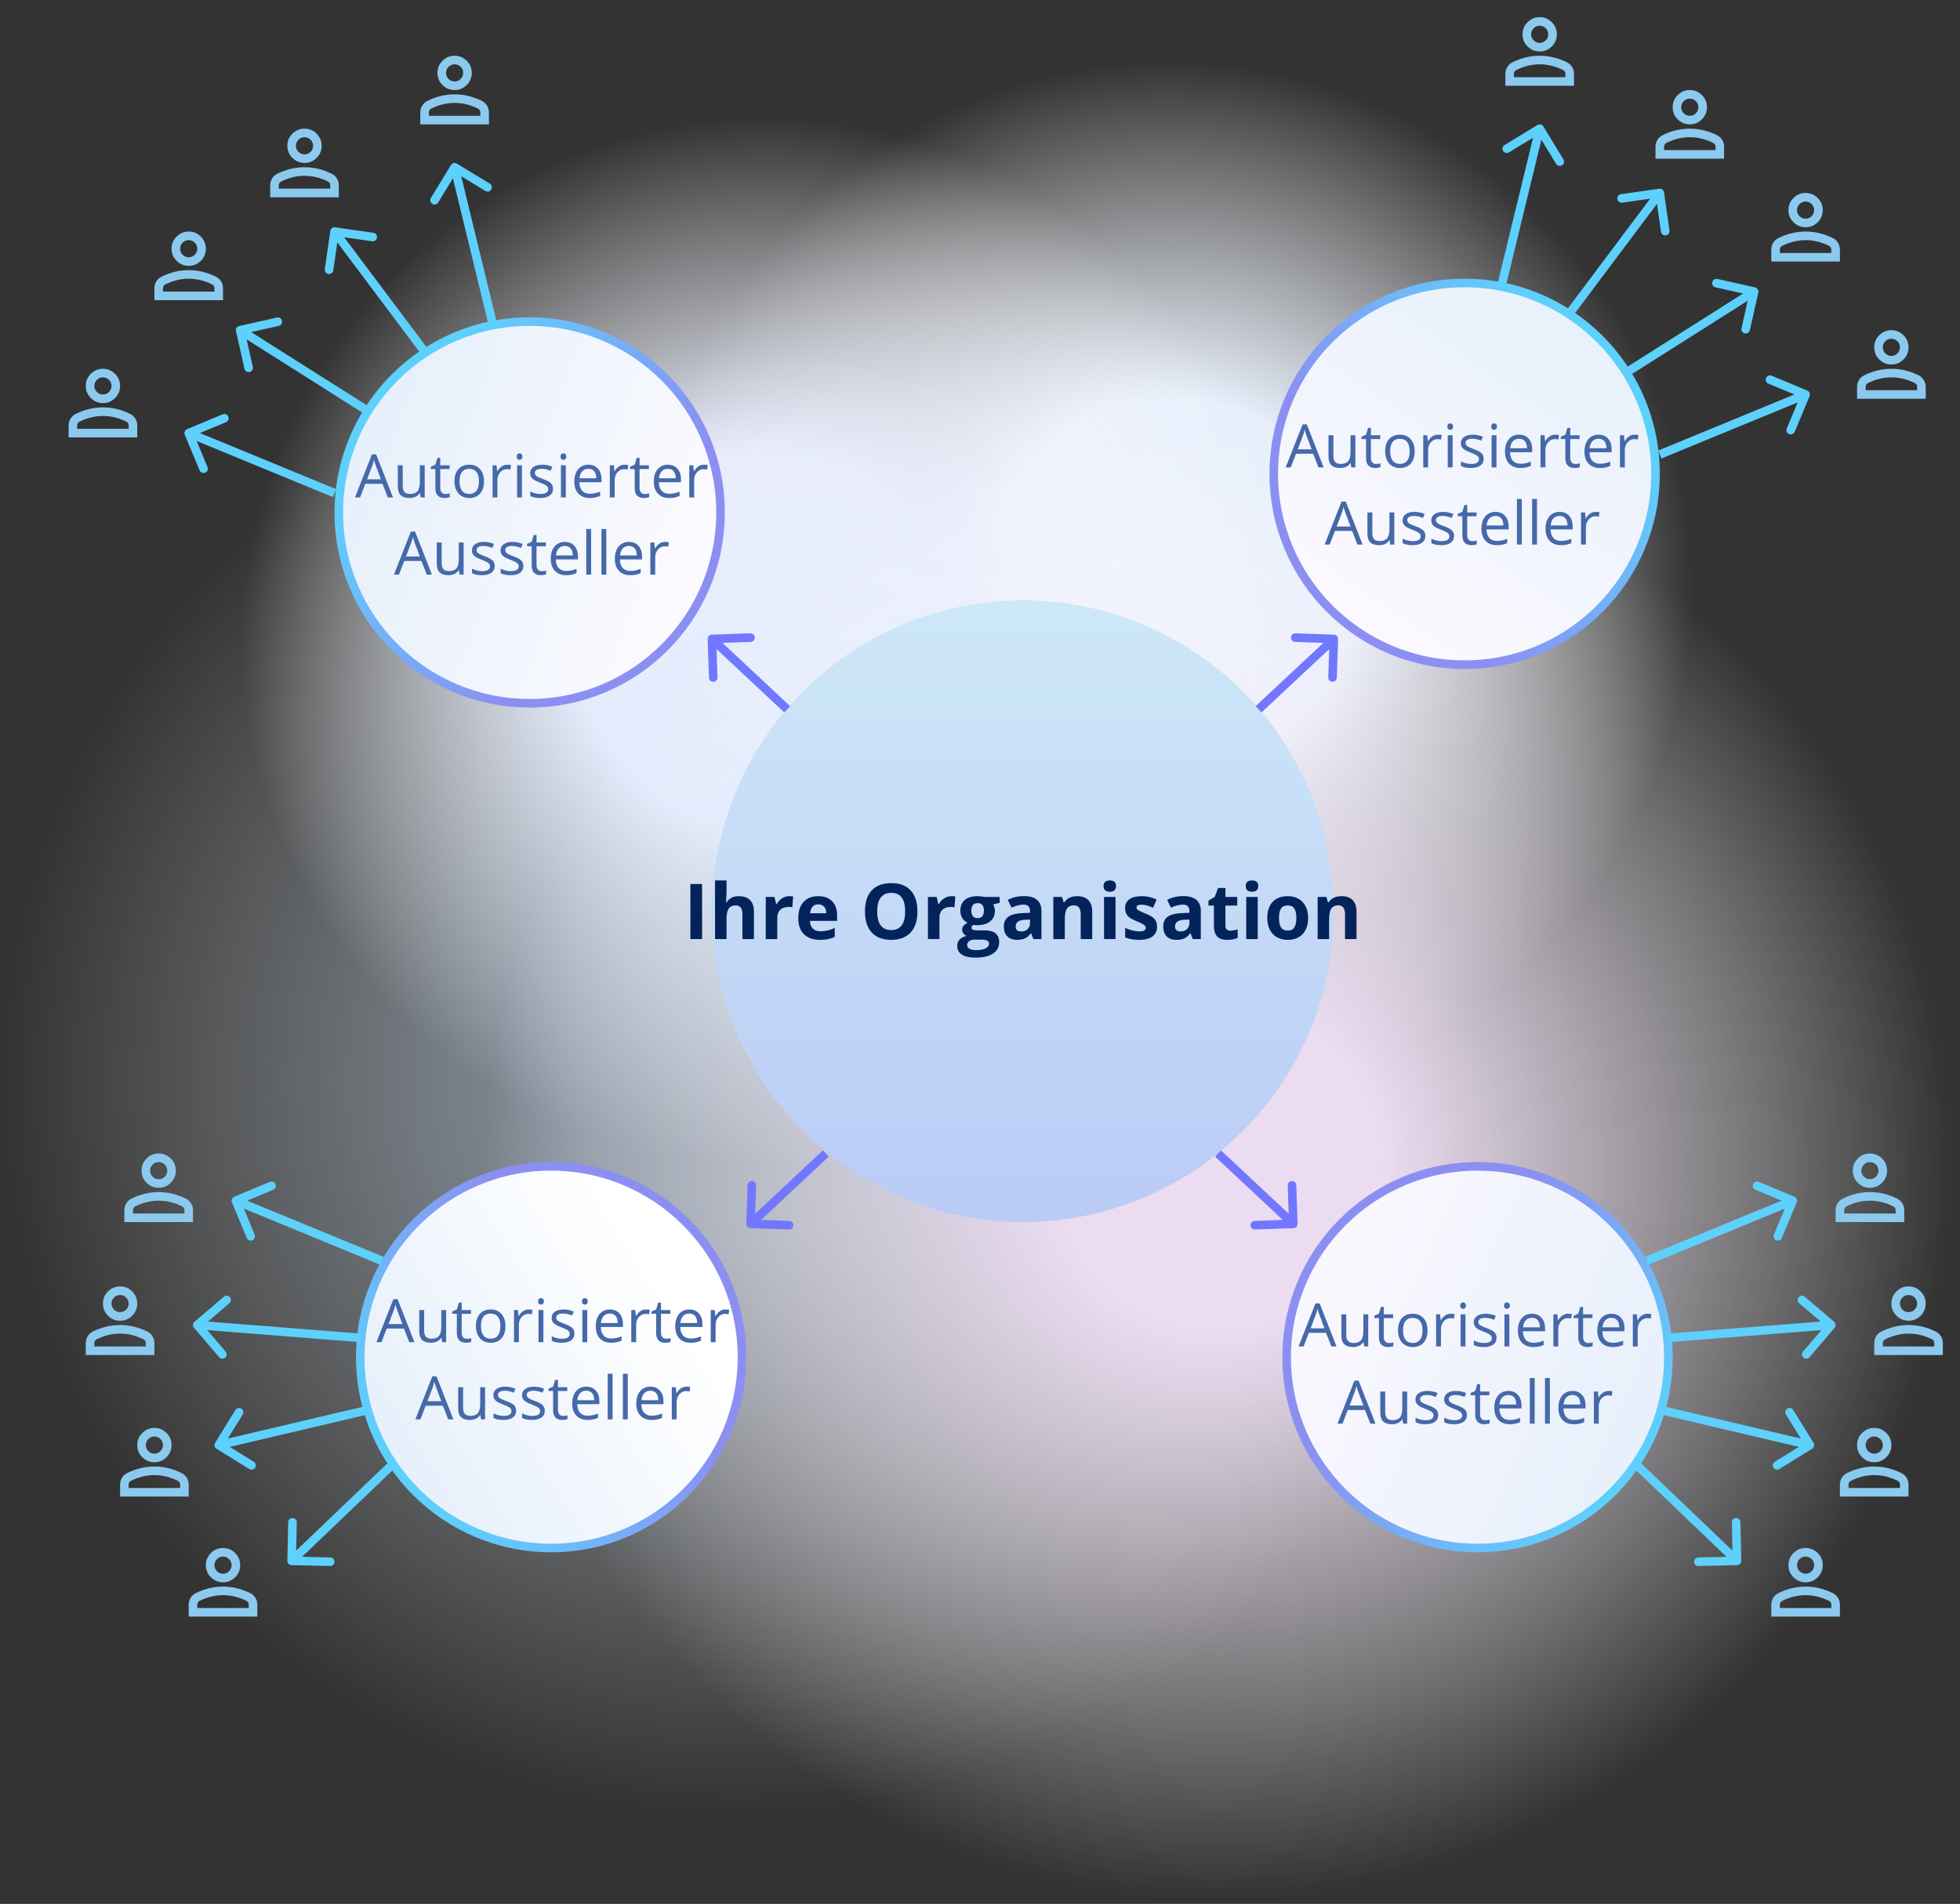 <svg width="457" height="444" viewBox="0 0 457 444" fill="none" xmlns="http://www.w3.org/2000/svg">
<rect x="0" y="0" width="457" height="444" fill="#333333" stroke="none"/>
<circle cx="272.5" cy="136.5" r="122.5" fill="url(#paint0_radial_1660_269)"/>
<circle cx="178.5" cy="149.5" r="122.5" fill="url(#paint1_radial_1660_269)"/>
<circle cx="172" cy="252" r="172" fill="url(#paint2_radial_1660_269)"/>
<circle cx="284" cy="272" r="172" fill="url(#paint3_radial_1660_269)"/>
<circle cx="238.5" cy="212.5" r="72.5" fill="url(#paint4_linear_1660_269)"/>
<path d="M160.972 219V206.15H163.696V219H160.972ZM175.79 219H173.109V213.261C173.109 211.843 172.582 211.134 171.527 211.134C170.777 211.134 170.235 211.389 169.901 211.898C169.567 212.408 169.4 213.234 169.4 214.377V219H166.72V205.324H169.4V208.11C169.4 208.327 169.38 208.837 169.339 209.64L169.277 210.431H169.418C170.016 209.47 170.965 208.989 172.266 208.989C173.42 208.989 174.296 209.3 174.894 209.921C175.491 210.542 175.79 211.433 175.79 212.593V219ZM184.034 208.989C184.397 208.989 184.699 209.016 184.939 209.068L184.737 211.582C184.521 211.523 184.257 211.494 183.946 211.494C183.091 211.494 182.423 211.714 181.942 212.153C181.468 212.593 181.23 213.208 181.23 213.999V219H178.55V209.174H180.58L180.976 210.826H181.107C181.412 210.275 181.822 209.833 182.338 209.499C182.859 209.159 183.425 208.989 184.034 208.989ZM190.793 210.896C190.225 210.896 189.779 211.078 189.457 211.441C189.135 211.799 188.95 212.309 188.903 212.971H192.665C192.653 212.309 192.48 211.799 192.146 211.441C191.812 211.078 191.361 210.896 190.793 210.896ZM191.171 219.176C189.589 219.176 188.353 218.739 187.462 217.866C186.571 216.993 186.126 215.757 186.126 214.157C186.126 212.511 186.536 211.239 187.356 210.343C188.183 209.44 189.322 208.989 190.775 208.989C192.164 208.989 193.245 209.385 194.019 210.176C194.792 210.967 195.179 212.06 195.179 213.454V214.755H188.842C188.871 215.517 189.097 216.111 189.519 216.539C189.94 216.967 190.532 217.181 191.294 217.181C191.886 217.181 192.445 217.119 192.973 216.996C193.5 216.873 194.051 216.677 194.625 216.407V218.481C194.156 218.716 193.655 218.889 193.122 219C192.589 219.117 191.938 219.176 191.171 219.176ZM213.908 212.558C213.908 214.685 213.381 216.319 212.326 217.462C211.271 218.604 209.76 219.176 207.791 219.176C205.822 219.176 204.311 218.604 203.256 217.462C202.201 216.319 201.674 214.679 201.674 212.54C201.674 210.401 202.201 208.77 203.256 207.645C204.316 206.514 205.834 205.948 207.809 205.948C209.783 205.948 211.292 206.517 212.335 207.653C213.384 208.79 213.908 210.425 213.908 212.558ZM204.53 212.558C204.53 213.993 204.803 215.074 205.348 215.801C205.893 216.527 206.707 216.891 207.791 216.891C209.965 216.891 211.052 215.446 211.052 212.558C211.052 209.663 209.971 208.216 207.809 208.216C206.725 208.216 205.907 208.582 205.356 209.314C204.806 210.041 204.53 211.122 204.53 212.558ZM221.845 208.989C222.208 208.989 222.51 209.016 222.75 209.068L222.548 211.582C222.331 211.523 222.067 211.494 221.757 211.494C220.901 211.494 220.233 211.714 219.753 212.153C219.278 212.593 219.041 213.208 219.041 213.999V219H216.36V209.174H218.391L218.786 210.826H218.918C219.223 210.275 219.633 209.833 220.148 209.499C220.67 209.159 221.235 208.989 221.845 208.989ZM233.086 209.174V210.536L231.548 210.932C231.829 211.371 231.97 211.863 231.97 212.408C231.97 213.463 231.601 214.286 230.862 214.878C230.13 215.464 229.11 215.757 227.804 215.757L227.32 215.73L226.925 215.687C226.649 215.897 226.512 216.132 226.512 216.39C226.512 216.776 227.004 216.97 227.988 216.97H229.658C230.736 216.97 231.557 217.201 232.119 217.664C232.688 218.127 232.972 218.807 232.972 219.703C232.972 220.852 232.491 221.742 231.53 222.375C230.575 223.008 229.201 223.324 227.408 223.324C226.037 223.324 224.988 223.084 224.262 222.604C223.541 222.129 223.181 221.461 223.181 220.6C223.181 220.008 223.365 219.513 223.734 219.114C224.104 218.716 224.646 218.432 225.36 218.262C225.085 218.145 224.845 217.954 224.64 217.69C224.435 217.421 224.332 217.137 224.332 216.838C224.332 216.463 224.44 216.152 224.657 215.906C224.874 215.654 225.188 215.408 225.598 215.168C225.082 214.945 224.672 214.588 224.367 214.096C224.068 213.604 223.919 213.023 223.919 212.355C223.919 211.283 224.268 210.454 224.965 209.868C225.662 209.282 226.658 208.989 227.953 208.989C228.229 208.989 228.554 209.016 228.929 209.068C229.31 209.115 229.553 209.15 229.658 209.174H233.086ZM225.501 220.389C225.501 220.758 225.677 221.048 226.028 221.259C226.386 221.47 226.884 221.575 227.522 221.575C228.483 221.575 229.236 221.443 229.781 221.18C230.326 220.916 230.599 220.556 230.599 220.099C230.599 219.729 230.438 219.475 230.115 219.334C229.793 219.193 229.295 219.123 228.621 219.123H227.232C226.74 219.123 226.327 219.237 225.993 219.466C225.665 219.7 225.501 220.008 225.501 220.389ZM226.477 212.391C226.477 212.924 226.597 213.346 226.837 213.656C227.083 213.967 227.455 214.122 227.953 214.122C228.457 214.122 228.826 213.967 229.061 213.656C229.295 213.346 229.412 212.924 229.412 212.391C229.412 211.207 228.926 210.615 227.953 210.615C226.969 210.615 226.477 211.207 226.477 212.391ZM240.952 219L240.434 217.664H240.363C239.912 218.232 239.446 218.628 238.966 218.851C238.491 219.067 237.87 219.176 237.103 219.176C236.159 219.176 235.415 218.906 234.87 218.367C234.331 217.828 234.062 217.061 234.062 216.064C234.062 215.021 234.425 214.254 235.151 213.762C235.884 213.264 236.985 212.988 238.456 212.936L240.161 212.883V212.452C240.161 211.456 239.651 210.958 238.632 210.958C237.847 210.958 236.924 211.195 235.863 211.67L234.976 209.859C236.106 209.268 237.36 208.972 238.737 208.972C240.056 208.972 241.066 209.259 241.77 209.833C242.473 210.407 242.824 211.28 242.824 212.452V219H240.952ZM240.161 214.447L239.124 214.482C238.345 214.506 237.765 214.646 237.384 214.904C237.003 215.162 236.812 215.555 236.812 216.082C236.812 216.838 237.246 217.216 238.113 217.216C238.734 217.216 239.229 217.037 239.599 216.68C239.974 216.322 240.161 215.848 240.161 215.256V214.447ZM254.663 219H251.982V213.261C251.982 212.552 251.856 212.021 251.604 211.67C251.353 211.312 250.951 211.134 250.4 211.134C249.65 211.134 249.108 211.386 248.774 211.89C248.44 212.388 248.273 213.217 248.273 214.377V219H245.593V209.174H247.641L248.001 210.431H248.15C248.449 209.956 248.859 209.599 249.381 209.358C249.908 209.112 250.506 208.989 251.174 208.989C252.316 208.989 253.184 209.3 253.775 209.921C254.367 210.536 254.663 211.427 254.663 212.593V219ZM257.309 206.634C257.309 205.761 257.795 205.324 258.768 205.324C259.74 205.324 260.227 205.761 260.227 206.634C260.227 207.05 260.104 207.375 259.857 207.609C259.617 207.838 259.254 207.952 258.768 207.952C257.795 207.952 257.309 207.513 257.309 206.634ZM260.104 219H257.423V209.174H260.104V219ZM269.78 216.082C269.78 217.09 269.429 217.857 268.726 218.385C268.028 218.912 266.982 219.176 265.588 219.176C264.873 219.176 264.264 219.126 263.76 219.026C263.256 218.933 262.784 218.792 262.345 218.604V216.39C262.843 216.624 263.402 216.82 264.023 216.979C264.65 217.137 265.201 217.216 265.676 217.216C266.648 217.216 267.135 216.935 267.135 216.372C267.135 216.161 267.07 215.991 266.941 215.862C266.812 215.728 266.59 215.578 266.273 215.414C265.957 215.244 265.535 215.048 265.008 214.825C264.252 214.509 263.695 214.216 263.338 213.946C262.986 213.677 262.729 213.369 262.564 213.023C262.406 212.672 262.327 212.241 262.327 211.731C262.327 210.858 262.664 210.185 263.338 209.71C264.018 209.229 264.979 208.989 266.221 208.989C267.404 208.989 268.556 209.247 269.675 209.763L268.866 211.696C268.374 211.485 267.914 211.312 267.486 211.178C267.059 211.043 266.622 210.976 266.177 210.976C265.386 210.976 264.99 211.189 264.99 211.617C264.99 211.857 265.116 212.065 265.368 212.241C265.626 212.417 266.186 212.678 267.047 213.023C267.814 213.334 268.377 213.624 268.734 213.894C269.092 214.163 269.355 214.474 269.525 214.825C269.695 215.177 269.78 215.596 269.78 216.082ZM278.112 219L277.594 217.664H277.523C277.072 218.232 276.606 218.628 276.126 218.851C275.651 219.067 275.03 219.176 274.263 219.176C273.319 219.176 272.575 218.906 272.03 218.367C271.491 217.828 271.222 217.061 271.222 216.064C271.222 215.021 271.585 214.254 272.312 213.762C273.044 213.264 274.146 212.988 275.616 212.936L277.321 212.883V212.452C277.321 211.456 276.812 210.958 275.792 210.958C275.007 210.958 274.084 211.195 273.023 211.67L272.136 209.859C273.267 209.268 274.521 208.972 275.897 208.972C277.216 208.972 278.227 209.259 278.93 209.833C279.633 210.407 279.984 211.28 279.984 212.452V219H278.112ZM277.321 214.447L276.284 214.482C275.505 214.506 274.925 214.646 274.544 214.904C274.163 215.162 273.973 215.555 273.973 216.082C273.973 216.838 274.406 217.216 275.273 217.216C275.895 217.216 276.39 217.037 276.759 216.68C277.134 216.322 277.321 215.848 277.321 215.256V214.447ZM286.893 217.04C287.361 217.04 287.924 216.938 288.58 216.732V218.728C287.912 219.026 287.092 219.176 286.119 219.176C285.047 219.176 284.265 218.906 283.772 218.367C283.286 217.822 283.043 217.008 283.043 215.924V211.187H281.76V210.053L283.236 209.156L284.01 207.082H285.724V209.174H288.475V211.187H285.724V215.924C285.724 216.305 285.829 216.586 286.04 216.768C286.257 216.949 286.541 217.04 286.893 217.04ZM290.461 206.634C290.461 205.761 290.947 205.324 291.92 205.324C292.893 205.324 293.379 205.761 293.379 206.634C293.379 207.05 293.256 207.375 293.01 207.609C292.77 207.838 292.406 207.952 291.92 207.952C290.947 207.952 290.461 207.513 290.461 206.634ZM293.256 219H290.575V209.174H293.256V219ZM298.213 214.069C298.213 215.042 298.371 215.777 298.688 216.275C299.01 216.773 299.531 217.022 300.252 217.022C300.967 217.022 301.479 216.776 301.79 216.284C302.106 215.786 302.265 215.048 302.265 214.069C302.265 213.097 302.106 212.367 301.79 211.881C301.474 211.395 300.955 211.151 300.234 211.151C299.52 211.151 299.004 211.395 298.688 211.881C298.371 212.361 298.213 213.091 298.213 214.069ZM305.007 214.069C305.007 215.669 304.585 216.92 303.741 217.822C302.897 218.725 301.723 219.176 300.217 219.176C299.273 219.176 298.441 218.971 297.721 218.561C297 218.145 296.446 217.55 296.06 216.776C295.673 216.003 295.479 215.101 295.479 214.069C295.479 212.464 295.898 211.216 296.736 210.325C297.574 209.435 298.752 208.989 300.27 208.989C301.213 208.989 302.045 209.194 302.766 209.604C303.486 210.015 304.04 210.604 304.427 211.371C304.813 212.139 305.007 213.038 305.007 214.069ZM316.292 219H313.611V213.261C313.611 212.552 313.485 212.021 313.233 211.67C312.981 211.312 312.58 211.134 312.029 211.134C311.279 211.134 310.737 211.386 310.403 211.89C310.069 212.388 309.902 213.217 309.902 214.377V219H307.222V209.174H309.27L309.63 210.431H309.779C310.078 209.956 310.488 209.599 311.01 209.358C311.537 209.112 312.135 208.989 312.803 208.989C313.945 208.989 314.812 209.3 315.404 209.921C315.996 210.536 316.292 211.427 316.292 212.593V219Z" fill="#02245B"/>
<path d="M311.999 149.033C312.018 148.481 311.585 148.019 311.033 148.001L302.039 147.699C301.487 147.681 301.024 148.113 301.006 148.665C300.987 149.217 301.42 149.68 301.972 149.698L309.967 149.966L309.699 157.961C309.681 158.513 310.113 158.976 310.665 158.994C311.217 159.013 311.68 158.58 311.698 158.028L311.999 149.033ZM293.448 165.415L294.131 166.145L311.683 149.73L311 149L310.317 148.27L292.765 164.685L293.448 165.415Z" fill="#7277FF"/>
<path d="M302.552 285.382C302.57 285.934 302.138 286.396 301.586 286.414L292.591 286.716C292.039 286.734 291.576 286.302 291.558 285.75C291.539 285.198 291.972 284.735 292.524 284.717L300.519 284.449L300.252 276.454C300.233 275.902 300.666 275.439 301.218 275.421C301.77 275.402 302.232 275.835 302.251 276.387L302.552 285.382ZM284 269L284.683 268.27L302.235 284.685L301.552 285.415L300.869 286.145L283.317 269.73L284 269Z" fill="#7277FF"/>
<path d="M165.001 149.033C164.982 148.481 165.415 148.019 165.967 148.001L174.961 147.699C175.513 147.681 175.976 148.113 175.994 148.665C176.013 149.217 175.58 149.68 175.028 149.698L167.033 149.966L167.301 157.961C167.319 158.513 166.887 158.976 166.335 158.994C165.783 159.013 165.32 158.58 165.302 158.028L165.001 149.033ZM183.552 165.415L182.869 166.145L165.317 149.73L166 149L166.683 148.27L184.235 164.685L183.552 165.415Z" fill="#7277FF"/>
<path d="M174.001 285.382C173.982 285.934 174.415 286.396 174.967 286.414L183.961 286.716C184.513 286.734 184.976 286.302 184.994 285.75C185.013 285.198 184.58 284.735 184.028 284.717L176.033 284.449L176.301 276.454C176.319 275.902 175.887 275.439 175.335 275.421C174.783 275.402 174.32 275.835 174.302 276.387L174.001 285.382ZM192.552 269L191.869 268.27L174.317 284.685L175 285.415L175.683 286.145L193.235 269.73L192.552 269Z" fill="#7277FF"/>
<circle cx="341.5" cy="110.5" r="44.5" fill="url(#paint5_linear_1660_269)" stroke="url(#paint6_linear_1660_269)" stroke-width="2"/>
<path d="M307.429 109L306.185 105.821H302.179L300.948 109H299.772L303.724 98.965H304.701L308.632 109H307.429ZM305.822 104.775L304.66 101.679C304.51 101.287 304.355 100.806 304.195 100.236C304.095 100.674 303.951 101.155 303.765 101.679L302.589 104.775H305.822ZM310.901 101.508V106.368C310.901 106.979 311.04 107.435 311.318 107.735C311.596 108.036 312.032 108.187 312.624 108.187C313.408 108.187 313.98 107.972 314.34 107.544C314.704 107.116 314.887 106.416 314.887 105.445V101.508H316.021V109H315.085L314.921 107.995H314.859C314.627 108.364 314.303 108.647 313.889 108.843C313.479 109.039 313.009 109.137 312.48 109.137C311.569 109.137 310.885 108.92 310.43 108.487C309.979 108.054 309.753 107.362 309.753 106.409V101.508H310.901ZM320.854 108.2C321.055 108.2 321.249 108.187 321.436 108.159C321.622 108.127 321.771 108.095 321.88 108.063V108.932C321.757 108.991 321.575 109.039 321.333 109.075C321.096 109.116 320.882 109.137 320.69 109.137C319.241 109.137 318.517 108.373 318.517 106.847V102.39H317.443V101.843L318.517 101.371L318.995 99.772H319.651V101.508H321.825V102.39H319.651V106.799C319.651 107.25 319.758 107.596 319.973 107.838C320.187 108.079 320.481 108.2 320.854 108.2ZM329.851 105.247C329.851 106.468 329.543 107.423 328.928 108.111C328.312 108.795 327.463 109.137 326.378 109.137C325.708 109.137 325.113 108.979 324.594 108.665C324.074 108.351 323.673 107.899 323.391 107.312C323.108 106.724 322.967 106.035 322.967 105.247C322.967 104.026 323.272 103.076 323.883 102.396C324.493 101.713 325.341 101.371 326.426 101.371C327.474 101.371 328.306 101.72 328.921 102.417C329.541 103.114 329.851 104.058 329.851 105.247ZM324.143 105.247C324.143 106.204 324.334 106.933 324.717 107.435C325.1 107.936 325.662 108.187 326.405 108.187C327.148 108.187 327.711 107.938 328.094 107.441C328.481 106.94 328.675 106.209 328.675 105.247C328.675 104.295 328.481 103.572 328.094 103.08C327.711 102.583 327.144 102.335 326.392 102.335C325.649 102.335 325.088 102.579 324.71 103.066C324.332 103.554 324.143 104.281 324.143 105.247ZM335.265 101.371C335.597 101.371 335.896 101.398 336.16 101.453L336.003 102.506C335.693 102.438 335.42 102.403 335.183 102.403C334.576 102.403 334.057 102.649 333.624 103.142C333.196 103.634 332.981 104.247 332.981 104.98V109H331.847V101.508H332.783L332.913 102.896H332.968C333.246 102.408 333.581 102.032 333.973 101.768C334.365 101.503 334.795 101.371 335.265 101.371ZM338.696 109H337.562V101.508H338.696V109ZM337.466 99.478C337.466 99.218 337.53 99.029 337.657 98.91C337.785 98.787 337.944 98.726 338.136 98.726C338.318 98.726 338.475 98.787 338.607 98.91C338.74 99.033 338.806 99.222 338.806 99.478C338.806 99.733 338.74 99.924 338.607 100.052C338.475 100.175 338.318 100.236 338.136 100.236C337.944 100.236 337.785 100.175 337.657 100.052C337.53 99.924 337.466 99.733 337.466 99.478ZM345.936 106.956C345.936 107.653 345.676 108.191 345.156 108.569C344.637 108.948 343.908 109.137 342.969 109.137C341.975 109.137 341.201 108.979 340.645 108.665V107.612C341.005 107.795 341.39 107.938 341.8 108.043C342.215 108.148 342.613 108.2 342.996 108.2C343.589 108.2 344.044 108.107 344.363 107.92C344.682 107.729 344.842 107.439 344.842 107.052C344.842 106.76 344.714 106.512 344.459 106.307C344.208 106.097 343.716 105.851 342.982 105.568C342.285 105.309 341.788 105.083 341.492 104.892C341.201 104.696 340.982 104.475 340.836 104.229C340.695 103.982 340.624 103.688 340.624 103.347C340.624 102.736 340.872 102.255 341.369 101.904C341.866 101.549 342.547 101.371 343.413 101.371C344.22 101.371 345.008 101.535 345.778 101.863L345.375 102.786C344.623 102.476 343.942 102.321 343.331 102.321C342.793 102.321 342.388 102.406 342.114 102.574C341.841 102.743 341.704 102.975 341.704 103.271C341.704 103.472 341.754 103.643 341.854 103.784C341.959 103.925 342.126 104.06 342.354 104.188C342.581 104.315 343.019 104.5 343.666 104.741C344.555 105.065 345.154 105.391 345.464 105.719C345.778 106.047 345.936 106.459 345.936 106.956ZM348.923 109H347.788V101.508H348.923V109ZM347.692 99.478C347.692 99.218 347.756 99.029 347.884 98.91C348.011 98.787 348.171 98.726 348.362 98.726C348.545 98.726 348.702 98.787 348.834 98.91C348.966 99.033 349.032 99.222 349.032 99.478C349.032 99.733 348.966 99.924 348.834 100.052C348.702 100.175 348.545 100.236 348.362 100.236C348.171 100.236 348.011 100.175 347.884 100.052C347.756 99.924 347.692 99.733 347.692 99.478ZM354.494 109.137C353.387 109.137 352.512 108.799 351.869 108.125C351.231 107.451 350.912 106.514 350.912 105.315C350.912 104.108 351.208 103.148 351.801 102.438C352.398 101.727 353.198 101.371 354.2 101.371C355.139 101.371 355.882 101.681 356.429 102.301C356.976 102.916 357.249 103.729 357.249 104.741V105.459H352.088C352.111 106.339 352.332 107.006 352.751 107.462C353.175 107.918 353.77 108.146 354.535 108.146C355.342 108.146 356.139 107.977 356.928 107.64V108.651C356.527 108.825 356.146 108.948 355.786 109.021C355.431 109.098 355 109.137 354.494 109.137ZM354.187 102.321C353.585 102.321 353.104 102.517 352.744 102.909C352.389 103.301 352.179 103.843 352.115 104.536H356.032C356.032 103.821 355.873 103.274 355.554 102.896C355.235 102.513 354.779 102.321 354.187 102.321ZM362.608 101.371C362.941 101.371 363.24 101.398 363.504 101.453L363.347 102.506C363.037 102.438 362.763 102.403 362.526 102.403C361.92 102.403 361.401 102.649 360.968 103.142C360.539 103.634 360.325 104.247 360.325 104.98V109H359.19V101.508H360.127L360.257 102.896H360.312C360.59 102.408 360.924 102.032 361.316 101.768C361.708 101.503 362.139 101.371 362.608 101.371ZM367.325 108.2C367.526 108.2 367.719 108.187 367.906 108.159C368.093 108.127 368.241 108.095 368.351 108.063V108.932C368.228 108.991 368.045 109.039 367.804 109.075C367.567 109.116 367.353 109.137 367.161 109.137C365.712 109.137 364.987 108.373 364.987 106.847V102.39H363.914V101.843L364.987 101.371L365.466 99.772H366.122V101.508H368.296V102.39H366.122V106.799C366.122 107.25 366.229 107.596 366.443 107.838C366.658 108.079 366.951 108.2 367.325 108.2ZM373.02 109.137C371.912 109.137 371.037 108.799 370.395 108.125C369.757 107.451 369.438 106.514 369.438 105.315C369.438 104.108 369.734 103.148 370.326 102.438C370.923 101.727 371.723 101.371 372.726 101.371C373.664 101.371 374.407 101.681 374.954 102.301C375.501 102.916 375.774 103.729 375.774 104.741V105.459H370.613C370.636 106.339 370.857 107.006 371.276 107.462C371.7 107.918 372.295 108.146 373.061 108.146C373.867 108.146 374.665 107.977 375.453 107.64V108.651C375.052 108.825 374.672 108.948 374.312 109.021C373.956 109.098 373.525 109.137 373.02 109.137ZM372.712 102.321C372.11 102.321 371.63 102.517 371.27 102.909C370.914 103.301 370.704 103.843 370.641 104.536H374.558C374.558 103.821 374.398 103.274 374.079 102.896C373.76 102.513 373.304 102.321 372.712 102.321ZM381.134 101.371C381.466 101.371 381.765 101.398 382.029 101.453L381.872 102.506C381.562 102.438 381.289 102.403 381.052 102.403C380.446 102.403 379.926 102.649 379.493 103.142C379.065 103.634 378.851 104.247 378.851 104.98V109H377.716V101.508H378.652L378.782 102.896H378.837C379.115 102.408 379.45 102.032 379.842 101.768C380.234 101.503 380.664 101.371 381.134 101.371ZM316.507 127L315.263 123.821H311.257L310.026 127H308.851L312.802 116.965H313.779L317.71 127H316.507ZM314.9 122.775L313.738 119.679C313.588 119.287 313.433 118.806 313.273 118.236C313.173 118.674 313.03 119.155 312.843 119.679L311.667 122.775H314.9ZM319.979 119.508V124.368C319.979 124.979 320.118 125.435 320.396 125.735C320.674 126.036 321.11 126.187 321.702 126.187C322.486 126.187 323.058 125.972 323.418 125.544C323.783 125.116 323.965 124.416 323.965 123.445V119.508H325.1V127H324.163L323.999 125.995H323.938C323.705 126.364 323.382 126.647 322.967 126.843C322.557 127.039 322.087 127.137 321.559 127.137C320.647 127.137 319.964 126.92 319.508 126.487C319.057 126.054 318.831 125.362 318.831 124.409V119.508H319.979ZM332.346 124.956C332.346 125.653 332.086 126.191 331.566 126.569C331.047 126.948 330.318 127.137 329.379 127.137C328.385 127.137 327.611 126.979 327.055 126.665V125.612C327.415 125.795 327.8 125.938 328.21 126.043C328.625 126.148 329.023 126.2 329.406 126.2C329.999 126.2 330.454 126.107 330.773 125.92C331.092 125.729 331.252 125.439 331.252 125.052C331.252 124.76 331.124 124.512 330.869 124.307C330.618 124.097 330.126 123.851 329.393 123.568C328.695 123.309 328.199 123.083 327.902 122.892C327.611 122.696 327.392 122.475 327.246 122.229C327.105 121.982 327.034 121.688 327.034 121.347C327.034 120.736 327.283 120.255 327.779 119.904C328.276 119.549 328.957 119.371 329.823 119.371C330.63 119.371 331.418 119.535 332.188 119.863L331.785 120.786C331.033 120.476 330.352 120.321 329.741 120.321C329.203 120.321 328.798 120.406 328.524 120.574C328.251 120.743 328.114 120.975 328.114 121.271C328.114 121.472 328.164 121.643 328.265 121.784C328.369 121.925 328.536 122.06 328.764 122.188C328.992 122.315 329.429 122.5 330.076 122.741C330.965 123.065 331.564 123.391 331.874 123.719C332.188 124.047 332.346 124.459 332.346 124.956ZM339.031 124.956C339.031 125.653 338.771 126.191 338.252 126.569C337.732 126.948 337.003 127.137 336.064 127.137C335.071 127.137 334.296 126.979 333.74 126.665V125.612C334.1 125.795 334.485 125.938 334.896 126.043C335.31 126.148 335.709 126.2 336.092 126.2C336.684 126.2 337.14 126.107 337.459 125.92C337.778 125.729 337.938 125.439 337.938 125.052C337.938 124.76 337.81 124.512 337.555 124.307C337.304 124.097 336.812 123.851 336.078 123.568C335.381 123.309 334.884 123.083 334.588 122.892C334.296 122.696 334.077 122.475 333.932 122.229C333.79 121.982 333.72 121.688 333.72 121.347C333.72 120.736 333.968 120.255 334.465 119.904C334.962 119.549 335.643 119.371 336.509 119.371C337.315 119.371 338.104 119.535 338.874 119.863L338.471 120.786C337.719 120.476 337.037 120.321 336.427 120.321C335.889 120.321 335.483 120.406 335.21 120.574C334.937 120.743 334.8 120.975 334.8 121.271C334.8 121.472 334.85 121.643 334.95 121.784C335.055 121.925 335.221 122.06 335.449 122.188C335.677 122.315 336.115 122.5 336.762 122.741C337.65 123.065 338.25 123.391 338.56 123.719C338.874 124.047 339.031 124.459 339.031 124.956ZM343.304 126.2C343.504 126.2 343.698 126.187 343.885 126.159C344.072 126.127 344.22 126.095 344.329 126.063V126.932C344.206 126.991 344.024 127.039 343.782 127.075C343.545 127.116 343.331 127.137 343.14 127.137C341.69 127.137 340.966 126.373 340.966 124.847V120.39H339.893V119.843L340.966 119.371L341.444 117.771H342.101V119.508H344.274V120.39H342.101V124.799C342.101 125.25 342.208 125.596 342.422 125.838C342.636 126.079 342.93 126.2 343.304 126.2ZM348.998 127.137C347.891 127.137 347.016 126.799 346.373 126.125C345.735 125.451 345.416 124.514 345.416 123.315C345.416 122.108 345.712 121.148 346.305 120.438C346.902 119.727 347.701 119.371 348.704 119.371C349.643 119.371 350.386 119.681 350.933 120.301C351.479 120.916 351.753 121.729 351.753 122.741V123.459H346.592C346.615 124.339 346.836 125.006 347.255 125.462C347.679 125.918 348.273 126.146 349.039 126.146C349.846 126.146 350.643 125.977 351.432 125.64V126.651C351.031 126.825 350.65 126.948 350.29 127.021C349.935 127.098 349.504 127.137 348.998 127.137ZM348.69 120.321C348.089 120.321 347.608 120.517 347.248 120.909C346.893 121.301 346.683 121.843 346.619 122.536H350.536C350.536 121.821 350.377 121.274 350.058 120.896C349.739 120.513 349.283 120.321 348.69 120.321ZM354.829 127H353.694V116.363H354.829V127ZM358.37 127H357.235V116.363H358.37V127ZM363.941 127.137C362.834 127.137 361.959 126.799 361.316 126.125C360.678 125.451 360.359 124.514 360.359 123.315C360.359 122.108 360.656 121.148 361.248 120.438C361.845 119.727 362.645 119.371 363.647 119.371C364.586 119.371 365.329 119.681 365.876 120.301C366.423 120.916 366.696 121.729 366.696 122.741V123.459H361.535C361.558 124.339 361.779 125.006 362.198 125.462C362.622 125.918 363.217 126.146 363.982 126.146C364.789 126.146 365.587 125.977 366.375 125.64V126.651C365.974 126.825 365.593 126.948 365.233 127.021C364.878 127.098 364.447 127.137 363.941 127.137ZM363.634 120.321C363.032 120.321 362.551 120.517 362.191 120.909C361.836 121.301 361.626 121.843 361.562 122.536H365.479C365.479 121.821 365.32 121.274 365.001 120.896C364.682 120.513 364.226 120.321 363.634 120.321ZM372.056 119.371C372.388 119.371 372.687 119.398 372.951 119.453L372.794 120.506C372.484 120.438 372.211 120.403 371.974 120.403C371.368 120.403 370.848 120.649 370.415 121.142C369.987 121.634 369.772 122.247 369.772 122.98V127H368.638V119.508H369.574L369.704 120.896H369.759C370.037 120.408 370.372 120.032 370.764 119.768C371.156 119.503 371.586 119.371 372.056 119.371Z" fill="#4569A9"/>
<path d="M359 12C357.9 12 356.958 11.608 356.175 10.825C355.392 10.042 355 9.1 355 8C355 6.9 355.392 5.958 356.175 5.175C356.958 4.392 357.9 4 359 4C360.1 4 361.042 4.392 361.825 5.175C362.608 5.958 363 6.9 363 8C363 9.1 362.608 10.042 361.825 10.825C361.042 11.608 360.1 12 359 12ZM351 20V17.2C351 16.633 351.146 16.113 351.438 15.637C351.729 15.162 352.117 14.8 352.6 14.55C353.633 14.033 354.683 13.646 355.75 13.387C356.817 13.129 357.9 13 359 13C360.1 13 361.183 13.129 362.25 13.387C363.317 13.646 364.367 14.033 365.4 14.55C365.883 14.8 366.271 15.162 366.563 15.637C366.854 16.113 367 16.633 367 17.2V20H351ZM353 18H365V17.2C365 17.017 364.954 16.85 364.863 16.7C364.771 16.55 364.65 16.433 364.5 16.35C363.6 15.9 362.692 15.562 361.775 15.338C360.858 15.113 359.933 15 359 15C358.067 15 357.142 15.113 356.225 15.338C355.308 15.562 354.4 15.9 353.5 16.35C353.35 16.433 353.229 16.55 353.138 16.7C353.046 16.85 353 17.017 353 17.2V18ZM359 10C359.55 10 360.021 9.804 360.413 9.412C360.804 9.021 361 8.55 361 8C361 7.45 360.804 6.979 360.413 6.588C360.021 6.196 359.55 6 359 6C358.45 6 357.979 6.196 357.588 6.588C357.196 6.979 357 7.45 357 8C357 8.55 357.196 9.021 357.588 9.412C357.979 9.804 358.45 10 359 10Z" fill="#8BCAEE"/>
<path d="M394 29C392.9 29 391.958 28.608 391.175 27.825C390.392 27.042 390 26.1 390 25C390 23.9 390.392 22.958 391.175 22.175C391.958 21.392 392.9 21 394 21C395.1 21 396.042 21.392 396.825 22.175C397.608 22.958 398 23.9 398 25C398 26.1 397.608 27.042 396.825 27.825C396.042 28.608 395.1 29 394 29ZM386 37V34.2C386 33.633 386.146 33.112 386.438 32.638C386.729 32.163 387.117 31.8 387.6 31.55C388.633 31.033 389.683 30.646 390.75 30.387C391.817 30.129 392.9 30 394 30C395.1 30 396.183 30.129 397.25 30.387C398.317 30.646 399.367 31.033 400.4 31.55C400.883 31.8 401.271 32.163 401.563 32.638C401.854 33.112 402 33.633 402 34.2V37H386ZM388 35H400V34.2C400 34.017 399.954 33.85 399.863 33.7C399.771 33.55 399.65 33.433 399.5 33.35C398.6 32.9 397.692 32.562 396.775 32.337C395.858 32.112 394.933 32 394 32C393.067 32 392.142 32.112 391.225 32.337C390.308 32.562 389.4 32.9 388.5 33.35C388.35 33.433 388.229 33.55 388.138 33.7C388.046 33.85 388 34.017 388 34.2V35ZM394 27C394.55 27 395.021 26.804 395.413 26.413C395.804 26.021 396 25.55 396 25C396 24.45 395.804 23.979 395.413 23.587C395.021 23.196 394.55 23 394 23C393.45 23 392.979 23.196 392.588 23.587C392.196 23.979 392 24.45 392 25C392 25.55 392.196 26.021 392.588 26.413C392.979 26.804 393.45 27 394 27Z" fill="#8BCAEE"/>
<path d="M421 53C419.9 53 418.958 52.608 418.175 51.825C417.392 51.042 417 50.1 417 49C417 47.9 417.392 46.958 418.175 46.175C418.958 45.392 419.9 45 421 45C422.1 45 423.042 45.392 423.825 46.175C424.608 46.958 425 47.9 425 49C425 50.1 424.608 51.042 423.825 51.825C423.042 52.608 422.1 53 421 53ZM413 61V58.2C413 57.633 413.146 57.112 413.438 56.638C413.729 56.163 414.117 55.8 414.6 55.55C415.633 55.033 416.683 54.646 417.75 54.388C418.817 54.129 419.9 54 421 54C422.1 54 423.183 54.129 424.25 54.388C425.317 54.646 426.367 55.033 427.4 55.55C427.883 55.8 428.271 56.163 428.563 56.638C428.854 57.112 429 57.633 429 58.2V61H413ZM415 59H427V58.2C427 58.017 426.954 57.85 426.863 57.7C426.771 57.55 426.65 57.433 426.5 57.35C425.6 56.9 424.692 56.562 423.775 56.337C422.858 56.112 421.933 56 421 56C420.067 56 419.142 56.112 418.225 56.337C417.308 56.562 416.4 56.9 415.5 57.35C415.35 57.433 415.229 57.55 415.138 57.7C415.046 57.85 415 58.017 415 58.2V59ZM421 51C421.55 51 422.021 50.804 422.413 50.413C422.804 50.021 423 49.55 423 49C423 48.45 422.804 47.979 422.413 47.587C422.021 47.196 421.55 47 421 47C420.45 47 419.979 47.196 419.588 47.587C419.196 47.979 419 48.45 419 49C419 49.55 419.196 50.021 419.588 50.413C419.979 50.804 420.45 51 421 51Z" fill="#8BCAEE"/>
<path d="M441 85C439.9 85 438.958 84.608 438.175 83.825C437.392 83.042 437 82.1 437 81C437 79.9 437.392 78.958 438.175 78.175C438.958 77.392 439.9 77 441 77C442.1 77 443.042 77.392 443.825 78.175C444.608 78.958 445 79.9 445 81C445 82.1 444.608 83.042 443.825 83.825C443.042 84.608 442.1 85 441 85ZM433 93V90.2C433 89.633 433.146 89.112 433.438 88.638C433.729 88.162 434.117 87.8 434.6 87.55C435.633 87.033 436.683 86.646 437.75 86.388C438.817 86.129 439.9 86 441 86C442.1 86 443.183 86.129 444.25 86.388C445.317 86.646 446.367 87.033 447.4 87.55C447.883 87.8 448.271 88.162 448.563 88.638C448.854 89.112 449 89.633 449 90.2V93H433ZM435 91H447V90.2C447 90.017 446.954 89.85 446.863 89.7C446.771 89.55 446.65 89.433 446.5 89.35C445.6 88.9 444.692 88.562 443.775 88.338C442.858 88.112 441.933 88 441 88C440.067 88 439.142 88.112 438.225 88.338C437.308 88.562 436.4 88.9 435.5 89.35C435.35 89.433 435.229 89.55 435.138 89.7C435.046 89.85 435 90.017 435 90.2V91ZM441 83C441.55 83 442.021 82.804 442.413 82.412C442.804 82.021 443 81.55 443 81C443 80.45 442.804 79.979 442.413 79.588C442.021 79.196 441.55 79 441 79C440.45 79 439.979 79.196 439.588 79.588C439.196 79.979 439 80.45 439 81C439 81.55 439.196 82.021 439.588 82.412C439.979 82.804 440.45 83 441 83Z" fill="#8BCAEE"/>
<path d="M359.854 29.48C359.567 29.008 358.952 28.859 358.48 29.146L350.792 33.825C350.321 34.112 350.171 34.728 350.458 35.2C350.745 35.671 351.36 35.821 351.832 35.534L358.666 31.374L362.825 38.208C363.112 38.679 363.728 38.829 364.199 38.542C364.671 38.255 364.821 37.64 364.534 37.168L359.854 29.48ZM350 67L350.972 67.236L359.972 30.236L359 30L358.028 29.764L349.028 66.764L350 67Z" fill="#5ED0FC"/>
<path d="M387.99 44.859C387.912 44.312 387.405 43.932 386.859 44.01L377.949 45.283C377.402 45.361 377.022 45.867 377.101 46.414C377.179 46.961 377.685 47.341 378.232 47.263L386.151 46.131L387.283 54.051C387.361 54.598 387.867 54.978 388.414 54.9C388.961 54.821 389.341 54.315 389.263 53.768L387.99 44.859ZM366 73L366.8 73.6L387.8 45.6L387 45L386.2 44.4L365.2 72.4L366 73Z" fill="#5ED0FC"/>
<path d="M409.976 68.219C410.097 67.68 409.758 67.145 409.219 67.024L400.438 65.053C399.899 64.932 399.364 65.271 399.243 65.81C399.122 66.349 399.461 66.883 400 67.004L407.805 68.757L406.053 76.562C405.932 77.101 406.271 77.636 406.81 77.757C407.348 77.878 407.883 77.539 408.004 77.001L409.976 68.219ZM379 87L379.535 87.845L409.535 68.845L409 68L408.465 67.155L378.465 86.155L379 87Z" fill="#5ED0FC"/>
<path d="M421.923 92.385C422.135 91.875 421.894 91.289 421.385 91.077L413.077 87.615C412.567 87.403 411.982 87.644 411.769 88.154C411.557 88.664 411.798 89.249 412.308 89.462L419.692 92.538L416.615 99.923C416.403 100.433 416.644 101.018 417.154 101.231C417.664 101.443 418.249 101.202 418.462 100.692L421.923 92.385ZM387 106L387.381 106.925L421.381 92.925L421 92L420.619 91.075L386.619 105.075L387 106Z" fill="#5ED0FC"/>
<circle cx="45.5" cy="45.5" r="44.5" transform="matrix(-1 0 0 1 169 74)" fill="url(#paint7_linear_1660_269)" stroke="url(#paint8_linear_1660_269)" stroke-width="2"/>
<path d="M106 21C107.1 21 108.042 20.608 108.825 19.825C109.608 19.042 110 18.1 110 17C110 15.9 109.608 14.958 108.825 14.175C108.042 13.392 107.1 13 106 13C104.9 13 103.958 13.392 103.175 14.175C102.392 14.958 102 15.9 102 17C102 18.1 102.392 19.042 103.175 19.825C103.958 20.608 104.9 21 106 21ZM114 29V26.2C114 25.633 113.854 25.113 113.562 24.637C113.271 24.163 112.883 23.8 112.4 23.55C111.367 23.033 110.317 22.646 109.25 22.387C108.183 22.129 107.1 22 106 22C104.9 22 103.817 22.129 102.75 22.387C101.683 22.646 100.633 23.033 99.6 23.55C99.117 23.8 98.729 24.163 98.438 24.637C98.146 25.113 98 25.633 98 26.2V29H114ZM112 27H100V26.2C100 26.017 100.046 25.85 100.137 25.7C100.229 25.55 100.35 25.433 100.5 25.35C101.4 24.9 102.308 24.562 103.225 24.337C104.142 24.113 105.067 24 106 24C106.933 24 107.858 24.113 108.775 24.337C109.692 24.562 110.6 24.9 111.5 25.35C111.65 25.433 111.771 25.55 111.862 25.7C111.954 25.85 112 26.017 112 26.2V27ZM106 19C105.45 19 104.979 18.804 104.587 18.413C104.196 18.021 104 17.55 104 17C104 16.45 104.196 15.979 104.587 15.588C104.979 15.196 105.45 15 106 15C106.55 15 107.021 15.196 107.412 15.588C107.804 15.979 108 16.45 108 17C108 17.55 107.804 18.021 107.412 18.413C107.021 18.804 106.55 19 106 19Z" fill="#8BCAEE"/>
<path d="M71 38C72.1 38 73.042 37.608 73.825 36.825C74.608 36.042 75 35.1 75 34C75 32.9 74.608 31.958 73.825 31.175C73.042 30.392 72.1 30 71 30C69.9 30 68.958 30.392 68.175 31.175C67.392 31.958 67 32.9 67 34C67 35.1 67.392 36.042 68.175 36.825C68.958 37.608 69.9 38 71 38ZM79 46V43.2C79 42.633 78.854 42.112 78.562 41.638C78.271 41.163 77.883 40.8 77.4 40.55C76.367 40.033 75.317 39.646 74.25 39.388C73.183 39.129 72.1 39 71 39C69.9 39 68.817 39.129 67.75 39.388C66.683 39.646 65.633 40.033 64.6 40.55C64.117 40.8 63.729 41.163 63.438 41.638C63.146 42.112 63 42.633 63 43.2V46H79ZM77 44H65V43.2C65 43.017 65.046 42.85 65.138 42.7C65.229 42.55 65.35 42.433 65.5 42.35C66.4 41.9 67.308 41.562 68.225 41.337C69.142 41.112 70.067 41 71 41C71.933 41 72.858 41.112 73.775 41.337C74.692 41.562 75.6 41.9 76.5 42.35C76.65 42.433 76.771 42.55 76.862 42.7C76.954 42.85 77 43.017 77 43.2V44ZM71 36C70.45 36 69.979 35.804 69.588 35.413C69.196 35.021 69 34.55 69 34C69 33.45 69.196 32.979 69.588 32.587C69.979 32.196 70.45 32 71 32C71.55 32 72.021 32.196 72.412 32.587C72.804 32.979 73 33.45 73 34C73 34.55 72.804 35.021 72.412 35.413C72.021 35.804 71.55 36 71 36Z" fill="#8BCAEE"/>
<path d="M44 62C45.1 62 46.042 61.608 46.825 60.825C47.608 60.042 48 59.1 48 58C48 56.9 47.608 55.958 46.825 55.175C46.042 54.392 45.1 54 44 54C42.9 54 41.958 54.392 41.175 55.175C40.392 55.958 40 56.9 40 58C40 59.1 40.392 60.042 41.175 60.825C41.958 61.608 42.9 62 44 62ZM52 70V67.2C52 66.633 51.854 66.112 51.562 65.638C51.271 65.162 50.883 64.8 50.4 64.55C49.367 64.033 48.317 63.646 47.25 63.388C46.183 63.129 45.1 63 44 63C42.9 63 41.817 63.129 40.75 63.388C39.683 63.646 38.633 64.033 37.6 64.55C37.117 64.8 36.729 65.162 36.438 65.638C36.146 66.112 36 66.633 36 67.2V70H52ZM50 68H38V67.2C38 67.017 38.046 66.85 38.138 66.7C38.229 66.55 38.35 66.433 38.5 66.35C39.4 65.9 40.308 65.562 41.225 65.338C42.142 65.112 43.067 65 44 65C44.933 65 45.858 65.112 46.775 65.338C47.692 65.562 48.6 65.9 49.5 66.35C49.65 66.433 49.771 66.55 49.862 66.7C49.954 66.85 50 67.017 50 67.2V68ZM44 60C43.45 60 42.979 59.804 42.587 59.413C42.196 59.021 42 58.55 42 58C42 57.45 42.196 56.979 42.587 56.587C42.979 56.196 43.45 56 44 56C44.55 56 45.021 56.196 45.413 56.587C45.804 56.979 46 57.45 46 58C46 58.55 45.804 59.021 45.413 59.413C45.021 59.804 44.55 60 44 60Z" fill="#8BCAEE"/>
<path d="M24 94C25.1 94 26.042 93.608 26.825 92.825C27.608 92.042 28 91.1 28 90C28 88.9 27.608 87.958 26.825 87.175C26.042 86.392 25.1 86 24 86C22.9 86 21.958 86.392 21.175 87.175C20.392 87.958 20 88.9 20 90C20 91.1 20.392 92.042 21.175 92.825C21.958 93.608 22.9 94 24 94ZM32 102V99.2C32 98.633 31.854 98.112 31.562 97.638C31.271 97.162 30.883 96.8 30.4 96.55C29.367 96.033 28.317 95.646 27.25 95.388C26.183 95.129 25.1 95 24 95C22.9 95 21.817 95.129 20.75 95.388C19.683 95.646 18.633 96.033 17.6 96.55C17.117 96.8 16.729 97.162 16.438 97.638C16.146 98.112 16 98.633 16 99.2V102H32ZM30 100H18V99.2C18 99.017 18.046 98.85 18.137 98.7C18.229 98.55 18.35 98.433 18.5 98.35C19.4 97.9 20.308 97.562 21.225 97.338C22.142 97.112 23.067 97 24 97C24.933 97 25.858 97.112 26.775 97.338C27.692 97.562 28.6 97.9 29.5 98.35C29.65 98.433 29.771 98.55 29.863 98.7C29.954 98.85 30 99.017 30 99.2V100ZM24 92C23.45 92 22.979 91.804 22.587 91.412C22.196 91.021 22 90.55 22 90C22 89.45 22.196 88.979 22.587 88.588C22.979 88.196 23.45 88 24 88C24.55 88 25.021 88.196 25.413 88.588C25.804 88.979 26 89.45 26 90C26 90.55 25.804 91.021 25.413 91.412C25.021 91.804 24.55 92 24 92Z" fill="#8BCAEE"/>
<path d="M105.146 38.48C105.433 38.008 106.048 37.859 106.52 38.146L114.208 42.825C114.679 43.112 114.829 43.728 114.542 44.2C114.255 44.671 113.64 44.821 113.168 44.534L106.334 40.374L102.175 47.208C101.888 47.679 101.272 47.829 100.801 47.542C100.329 47.255 100.179 46.64 100.466 46.168L105.146 38.48ZM115 76L114.028 76.236L105.028 39.236L106 39L106.972 38.764L115.972 75.764L115 76Z" fill="#5ED0FC"/>
<path d="M77.01 53.859C77.088 53.312 77.595 52.932 78.141 53.01L87.051 54.283C87.598 54.361 87.978 54.867 87.9 55.414C87.821 55.961 87.315 56.341 86.768 56.263L78.849 55.131L77.717 63.051C77.639 63.598 77.132 63.978 76.586 63.9C76.039 63.821 75.659 63.315 75.737 62.768L77.01 53.859ZM99 82L98.2 82.6L77.2 54.6L78 54L78.8 53.4L99.8 81.4L99 82Z" fill="#5ED0FC"/>
<path d="M55.024 77.219C54.903 76.68 55.242 76.145 55.781 76.024L64.562 74.053C65.101 73.932 65.636 74.271 65.757 74.81C65.878 75.349 65.539 75.883 65.001 76.004L57.195 77.757L58.947 85.562C59.068 86.101 58.729 86.636 58.19 86.757C57.651 86.878 57.117 86.539 56.996 86.001L55.024 77.219ZM86 96L85.465 96.845L55.465 77.845L56 77L56.535 76.155L86.535 95.155L86 96Z" fill="#5ED0FC"/>
<path d="M43.077 101.385C42.864 100.875 43.106 100.289 43.615 100.077L51.923 96.615C52.433 96.403 53.018 96.644 53.231 97.154C53.443 97.664 53.202 98.249 52.692 98.462L45.308 101.538L48.385 108.923C48.597 109.433 48.356 110.018 47.846 110.231C47.336 110.443 46.751 110.202 46.538 109.692L43.077 101.385ZM78 115L77.619 115.925L43.619 101.925L44 101L44.381 100.075L78.381 114.075L78 115Z" fill="#5ED0FC"/>
<path d="M90.429 116L89.185 112.821H85.179L83.948 116H82.772L86.724 105.965H87.701L91.632 116H90.429ZM88.822 111.775L87.66 108.679C87.51 108.287 87.355 107.806 87.195 107.236C87.095 107.674 86.951 108.155 86.765 108.679L85.589 111.775H88.822ZM93.901 108.508V113.368C93.901 113.979 94.04 114.435 94.318 114.735C94.596 115.036 95.032 115.187 95.624 115.187C96.408 115.187 96.98 114.972 97.34 114.544C97.704 114.116 97.887 113.416 97.887 112.445V108.508H99.022V116H98.085L97.921 114.995H97.859C97.627 115.364 97.303 115.647 96.889 115.843C96.478 116.039 96.009 116.137 95.481 116.137C94.569 116.137 93.885 115.92 93.43 115.487C92.978 115.054 92.753 114.362 92.753 113.409V108.508H93.901ZM103.854 115.2C104.055 115.2 104.249 115.187 104.436 115.159C104.622 115.127 104.771 115.095 104.88 115.063V115.932C104.757 115.991 104.575 116.039 104.333 116.075C104.096 116.116 103.882 116.137 103.69 116.137C102.241 116.137 101.517 115.373 101.517 113.847V109.39H100.443V108.843L101.517 108.371L101.995 106.771H102.651V108.508H104.825V109.39H102.651V113.799C102.651 114.25 102.758 114.596 102.973 114.838C103.187 115.079 103.481 115.2 103.854 115.2ZM112.851 112.247C112.851 113.468 112.543 114.423 111.928 115.111C111.312 115.795 110.463 116.137 109.378 116.137C108.708 116.137 108.113 115.979 107.594 115.665C107.074 115.351 106.673 114.899 106.391 114.312C106.108 113.724 105.967 113.035 105.967 112.247C105.967 111.026 106.272 110.076 106.883 109.396C107.493 108.713 108.341 108.371 109.426 108.371C110.474 108.371 111.306 108.72 111.921 109.417C112.541 110.114 112.851 111.058 112.851 112.247ZM107.143 112.247C107.143 113.204 107.334 113.933 107.717 114.435C108.1 114.936 108.662 115.187 109.405 115.187C110.148 115.187 110.711 114.938 111.094 114.441C111.481 113.94 111.675 113.209 111.675 112.247C111.675 111.295 111.481 110.572 111.094 110.08C110.711 109.583 110.144 109.335 109.392 109.335C108.649 109.335 108.088 109.579 107.71 110.066C107.332 110.554 107.143 111.281 107.143 112.247ZM118.265 108.371C118.597 108.371 118.896 108.398 119.16 108.453L119.003 109.506C118.693 109.438 118.42 109.403 118.183 109.403C117.576 109.403 117.057 109.649 116.624 110.142C116.196 110.634 115.981 111.247 115.981 111.98V116H114.847V108.508H115.783L115.913 109.896H115.968C116.246 109.408 116.581 109.032 116.973 108.768C117.365 108.503 117.795 108.371 118.265 108.371ZM121.696 116H120.562V108.508H121.696V116ZM120.466 106.478C120.466 106.218 120.53 106.029 120.657 105.91C120.785 105.787 120.944 105.726 121.136 105.726C121.318 105.726 121.475 105.787 121.607 105.91C121.74 106.033 121.806 106.222 121.806 106.478C121.806 106.733 121.74 106.924 121.607 107.052C121.475 107.175 121.318 107.236 121.136 107.236C120.944 107.236 120.785 107.175 120.657 107.052C120.53 106.924 120.466 106.733 120.466 106.478ZM128.936 113.956C128.936 114.653 128.676 115.191 128.156 115.569C127.637 115.948 126.908 116.137 125.969 116.137C124.975 116.137 124.201 115.979 123.645 115.665V114.612C124.005 114.795 124.39 114.938 124.8 115.043C125.215 115.148 125.613 115.2 125.996 115.2C126.589 115.2 127.044 115.107 127.363 114.92C127.682 114.729 127.842 114.439 127.842 114.052C127.842 113.76 127.714 113.512 127.459 113.307C127.208 113.097 126.716 112.851 125.982 112.568C125.285 112.309 124.788 112.083 124.492 111.892C124.201 111.696 123.982 111.475 123.836 111.229C123.695 110.982 123.624 110.688 123.624 110.347C123.624 109.736 123.872 109.255 124.369 108.904C124.866 108.549 125.547 108.371 126.413 108.371C127.22 108.371 128.008 108.535 128.778 108.863L128.375 109.786C127.623 109.476 126.942 109.321 126.331 109.321C125.793 109.321 125.388 109.406 125.114 109.574C124.841 109.743 124.704 109.975 124.704 110.271C124.704 110.472 124.754 110.643 124.854 110.784C124.959 110.925 125.126 111.06 125.354 111.188C125.581 111.315 126.019 111.5 126.666 111.741C127.555 112.065 128.154 112.391 128.464 112.719C128.778 113.047 128.936 113.459 128.936 113.956ZM131.923 116H130.788V108.508H131.923V116ZM130.692 106.478C130.692 106.218 130.756 106.029 130.884 105.91C131.011 105.787 131.171 105.726 131.362 105.726C131.545 105.726 131.702 105.787 131.834 105.91C131.966 106.033 132.032 106.222 132.032 106.478C132.032 106.733 131.966 106.924 131.834 107.052C131.702 107.175 131.545 107.236 131.362 107.236C131.171 107.236 131.011 107.175 130.884 107.052C130.756 106.924 130.692 106.733 130.692 106.478ZM137.494 116.137C136.387 116.137 135.512 115.799 134.869 115.125C134.231 114.451 133.912 113.514 133.912 112.315C133.912 111.108 134.208 110.148 134.801 109.438C135.398 108.727 136.198 108.371 137.2 108.371C138.139 108.371 138.882 108.681 139.429 109.301C139.976 109.916 140.249 110.729 140.249 111.741V112.459H135.088C135.111 113.339 135.332 114.006 135.751 114.462C136.175 114.918 136.77 115.146 137.535 115.146C138.342 115.146 139.139 114.977 139.928 114.64V115.651C139.527 115.825 139.146 115.948 138.786 116.021C138.431 116.098 138 116.137 137.494 116.137ZM137.187 109.321C136.585 109.321 136.104 109.517 135.744 109.909C135.389 110.301 135.179 110.843 135.115 111.536H139.032C139.032 110.821 138.873 110.274 138.554 109.896C138.235 109.513 137.779 109.321 137.187 109.321ZM145.608 108.371C145.941 108.371 146.24 108.398 146.504 108.453L146.347 109.506C146.037 109.438 145.763 109.403 145.526 109.403C144.92 109.403 144.401 109.649 143.968 110.142C143.539 110.634 143.325 111.247 143.325 111.98V116H142.19V108.508H143.127L143.257 109.896H143.312C143.59 109.408 143.924 109.032 144.316 108.768C144.708 108.503 145.139 108.371 145.608 108.371ZM150.325 115.2C150.526 115.2 150.719 115.187 150.906 115.159C151.093 115.127 151.241 115.095 151.351 115.063V115.932C151.228 115.991 151.045 116.039 150.804 116.075C150.567 116.116 150.353 116.137 150.161 116.137C148.712 116.137 147.987 115.373 147.987 113.847V109.39H146.914V108.843L147.987 108.371L148.466 106.771H149.122V108.508H151.296V109.39H149.122V113.799C149.122 114.25 149.229 114.596 149.443 114.838C149.658 115.079 149.951 115.2 150.325 115.2ZM156.02 116.137C154.912 116.137 154.037 115.799 153.395 115.125C152.757 114.451 152.438 113.514 152.438 112.315C152.438 111.108 152.734 110.148 153.326 109.438C153.923 108.727 154.723 108.371 155.726 108.371C156.664 108.371 157.407 108.681 157.954 109.301C158.501 109.916 158.774 110.729 158.774 111.741V112.459H153.613C153.636 113.339 153.857 114.006 154.276 114.462C154.7 114.918 155.295 115.146 156.061 115.146C156.867 115.146 157.665 114.977 158.453 114.64V115.651C158.052 115.825 157.672 115.948 157.312 116.021C156.956 116.098 156.525 116.137 156.02 116.137ZM155.712 109.321C155.11 109.321 154.63 109.517 154.27 109.909C153.914 110.301 153.704 110.843 153.641 111.536H157.558C157.558 110.821 157.398 110.274 157.079 109.896C156.76 109.513 156.304 109.321 155.712 109.321ZM164.134 108.371C164.466 108.371 164.765 108.398 165.029 108.453L164.872 109.506C164.562 109.438 164.289 109.403 164.052 109.403C163.446 109.403 162.926 109.649 162.493 110.142C162.065 110.634 161.851 111.247 161.851 111.98V116H160.716V108.508H161.652L161.782 109.896H161.837C162.115 109.408 162.45 109.032 162.842 108.768C163.234 108.503 163.664 108.371 164.134 108.371ZM99.507 134L98.263 130.821H94.257L93.026 134H91.851L95.802 123.965H96.779L100.71 134H99.507ZM97.9 129.775L96.738 126.679C96.588 126.287 96.433 125.806 96.273 125.236C96.173 125.674 96.03 126.155 95.843 126.679L94.667 129.775H97.9ZM102.979 126.508V131.368C102.979 131.979 103.118 132.435 103.396 132.735C103.674 133.036 104.11 133.187 104.702 133.187C105.486 133.187 106.058 132.972 106.418 132.544C106.783 132.116 106.965 131.416 106.965 130.445V126.508H108.1V134H107.163L106.999 132.995H106.938C106.705 133.364 106.382 133.647 105.967 133.843C105.557 134.039 105.087 134.137 104.559 134.137C103.647 134.137 102.964 133.92 102.508 133.487C102.057 133.054 101.831 132.362 101.831 131.409V126.508H102.979ZM115.346 131.956C115.346 132.653 115.086 133.191 114.566 133.569C114.047 133.948 113.318 134.137 112.379 134.137C111.385 134.137 110.611 133.979 110.055 133.665V132.612C110.415 132.795 110.8 132.938 111.21 133.043C111.625 133.148 112.023 133.2 112.406 133.2C112.999 133.2 113.454 133.107 113.773 132.92C114.092 132.729 114.252 132.439 114.252 132.052C114.252 131.76 114.124 131.512 113.869 131.307C113.618 131.097 113.126 130.851 112.393 130.568C111.695 130.309 111.199 130.083 110.902 129.892C110.611 129.696 110.392 129.475 110.246 129.229C110.105 128.982 110.034 128.688 110.034 128.347C110.034 127.736 110.283 127.255 110.779 126.904C111.276 126.549 111.957 126.371 112.823 126.371C113.63 126.371 114.418 126.535 115.188 126.863L114.785 127.786C114.033 127.476 113.352 127.321 112.741 127.321C112.203 127.321 111.798 127.406 111.524 127.574C111.251 127.743 111.114 127.975 111.114 128.271C111.114 128.472 111.164 128.643 111.265 128.784C111.369 128.925 111.536 129.06 111.764 129.188C111.992 129.315 112.429 129.5 113.076 129.741C113.965 130.065 114.564 130.391 114.874 130.719C115.188 131.047 115.346 131.459 115.346 131.956ZM122.031 131.956C122.031 132.653 121.771 133.191 121.252 133.569C120.732 133.948 120.003 134.137 119.064 134.137C118.071 134.137 117.296 133.979 116.74 133.665V132.612C117.1 132.795 117.485 132.938 117.896 133.043C118.31 133.148 118.709 133.2 119.092 133.2C119.684 133.2 120.14 133.107 120.459 132.92C120.778 132.729 120.938 132.439 120.938 132.052C120.938 131.76 120.81 131.512 120.555 131.307C120.304 131.097 119.812 130.851 119.078 130.568C118.381 130.309 117.884 130.083 117.588 129.892C117.296 129.696 117.077 129.475 116.932 129.229C116.79 128.982 116.72 128.688 116.72 128.347C116.72 127.736 116.968 127.255 117.465 126.904C117.962 126.549 118.643 126.371 119.509 126.371C120.315 126.371 121.104 126.535 121.874 126.863L121.471 127.786C120.719 127.476 120.037 127.321 119.427 127.321C118.889 127.321 118.483 127.406 118.21 127.574C117.937 127.743 117.8 127.975 117.8 128.271C117.8 128.472 117.85 128.643 117.95 128.784C118.055 128.925 118.221 129.06 118.449 129.188C118.677 129.315 119.115 129.5 119.762 129.741C120.65 130.065 121.25 130.391 121.56 130.719C121.874 131.047 122.031 131.459 122.031 131.956ZM126.304 133.2C126.504 133.2 126.698 133.187 126.885 133.159C127.072 133.127 127.22 133.095 127.329 133.063V133.932C127.206 133.991 127.024 134.039 126.782 134.075C126.545 134.116 126.331 134.137 126.14 134.137C124.69 134.137 123.966 133.373 123.966 131.847V127.39H122.893V126.843L123.966 126.371L124.444 124.771H125.101V126.508H127.274V127.39H125.101V131.799C125.101 132.25 125.208 132.596 125.422 132.838C125.636 133.079 125.93 133.2 126.304 133.2ZM131.998 134.137C130.891 134.137 130.016 133.799 129.373 133.125C128.735 132.451 128.416 131.514 128.416 130.315C128.416 129.108 128.712 128.148 129.305 127.438C129.902 126.727 130.701 126.371 131.704 126.371C132.643 126.371 133.386 126.681 133.933 127.301C134.479 127.916 134.753 128.729 134.753 129.741V130.459H129.592C129.615 131.339 129.836 132.006 130.255 132.462C130.679 132.918 131.273 133.146 132.039 133.146C132.846 133.146 133.643 132.977 134.432 132.64V133.651C134.031 133.825 133.65 133.948 133.29 134.021C132.935 134.098 132.504 134.137 131.998 134.137ZM131.69 127.321C131.089 127.321 130.608 127.517 130.248 127.909C129.893 128.301 129.683 128.843 129.619 129.536H133.536C133.536 128.821 133.377 128.274 133.058 127.896C132.739 127.513 132.283 127.321 131.69 127.321ZM137.829 134H136.694V123.363H137.829V134ZM141.37 134H140.235V123.363H141.37V134ZM146.941 134.137C145.834 134.137 144.959 133.799 144.316 133.125C143.678 132.451 143.359 131.514 143.359 130.315C143.359 129.108 143.656 128.148 144.248 127.438C144.845 126.727 145.645 126.371 146.647 126.371C147.586 126.371 148.329 126.681 148.876 127.301C149.423 127.916 149.696 128.729 149.696 129.741V130.459H144.535C144.558 131.339 144.779 132.006 145.198 132.462C145.622 132.918 146.217 133.146 146.982 133.146C147.789 133.146 148.587 132.977 149.375 132.64V133.651C148.974 133.825 148.593 133.948 148.233 134.021C147.878 134.098 147.447 134.137 146.941 134.137ZM146.634 127.321C146.032 127.321 145.551 127.517 145.191 127.909C144.836 128.301 144.626 128.843 144.562 129.536H148.479C148.479 128.821 148.32 128.274 148.001 127.896C147.682 127.513 147.226 127.321 146.634 127.321ZM155.056 126.371C155.388 126.371 155.687 126.398 155.951 126.453L155.794 127.506C155.484 127.438 155.211 127.403 154.974 127.403C154.368 127.403 153.848 127.649 153.415 128.142C152.987 128.634 152.772 129.247 152.772 129.98V134H151.638V126.508H152.574L152.704 127.896H152.759C153.037 127.408 153.372 127.032 153.764 126.768C154.156 126.503 154.586 126.371 155.056 126.371Z" fill="#4569A9"/>
<circle cx="45.5" cy="45.5" r="44.5" transform="matrix(-1 0 0 1 174 271)" fill="url(#paint9_linear_1660_269)" stroke="url(#paint10_linear_1660_269)" stroke-width="2"/>
<path d="M37 277C38.1 277 39.042 276.608 39.825 275.825C40.608 275.042 41 274.1 41 273C41 271.9 40.608 270.958 39.825 270.175C39.042 269.392 38.1 269 37 269C35.9 269 34.958 269.392 34.175 270.175C33.392 270.958 33 271.9 33 273C33 274.1 33.392 275.042 34.175 275.825C34.958 276.608 35.9 277 37 277ZM45 285V282.2C45 281.633 44.854 281.113 44.562 280.638C44.271 280.163 43.883 279.8 43.4 279.55C42.367 279.033 41.317 278.646 40.25 278.388C39.183 278.129 38.1 278 37 278C35.9 278 34.817 278.129 33.75 278.388C32.683 278.646 31.633 279.033 30.6 279.55C30.117 279.8 29.729 280.163 29.438 280.638C29.146 281.113 29 281.633 29 282.2V285H45ZM43 283H31V282.2C31 282.017 31.046 281.85 31.137 281.7C31.229 281.55 31.35 281.433 31.5 281.35C32.4 280.9 33.308 280.563 34.225 280.338C35.142 280.113 36.067 280 37 280C37.933 280 38.858 280.113 39.775 280.338C40.692 280.563 41.6 280.9 42.5 281.35C42.65 281.433 42.771 281.55 42.862 281.7C42.954 281.85 43 282.017 43 282.2V283ZM37 275C36.45 275 35.979 274.804 35.587 274.413C35.196 274.021 35 273.55 35 273C35 272.45 35.196 271.979 35.587 271.588C35.979 271.196 36.45 271 37 271C37.55 271 38.021 271.196 38.413 271.588C38.804 271.979 39 272.45 39 273C39 273.55 38.804 274.021 38.413 274.413C38.021 274.804 37.55 275 37 275Z" fill="#8BCAEE"/>
<path d="M28 308C29.1 308 30.042 307.608 30.825 306.825C31.608 306.042 32 305.1 32 304C32 302.9 31.608 301.958 30.825 301.175C30.042 300.392 29.1 300 28 300C26.9 300 25.958 300.392 25.175 301.175C24.392 301.958 24 302.9 24 304C24 305.1 24.392 306.042 25.175 306.825C25.958 307.608 26.9 308 28 308ZM36 316V313.2C36 312.633 35.854 312.113 35.562 311.638C35.271 311.163 34.883 310.8 34.4 310.55C33.367 310.033 32.317 309.646 31.25 309.388C30.183 309.129 29.1 309 28 309C26.9 309 25.817 309.129 24.75 309.388C23.683 309.646 22.633 310.033 21.6 310.55C21.117 310.8 20.729 311.163 20.438 311.638C20.146 312.113 20 312.633 20 313.2V316H36ZM34 314H22V313.2C22 313.017 22.046 312.85 22.137 312.7C22.229 312.55 22.35 312.433 22.5 312.35C23.4 311.9 24.308 311.563 25.225 311.338C26.142 311.113 27.067 311 28 311C28.933 311 29.858 311.113 30.775 311.338C31.692 311.563 32.6 311.9 33.5 312.35C33.65 312.433 33.771 312.55 33.862 312.7C33.954 312.85 34 313.017 34 313.2V314ZM28 306C27.45 306 26.979 305.804 26.587 305.413C26.196 305.021 26 304.55 26 304C26 303.45 26.196 302.979 26.587 302.588C26.979 302.196 27.45 302 28 302C28.55 302 29.021 302.196 29.413 302.588C29.804 302.979 30 303.45 30 304C30 304.55 29.804 305.021 29.413 305.413C29.021 305.804 28.55 306 28 306Z" fill="#8BCAEE"/>
<path d="M52 369C53.1 369 54.042 368.608 54.825 367.825C55.608 367.042 56 366.1 56 365C56 363.9 55.608 362.958 54.825 362.175C54.042 361.392 53.1 361 52 361C50.9 361 49.958 361.392 49.175 362.175C48.392 362.958 48 363.9 48 365C48 366.1 48.392 367.042 49.175 367.825C49.958 368.608 50.9 369 52 369ZM60 377V374.2C60 373.633 59.854 373.113 59.562 372.638C59.271 372.163 58.883 371.8 58.4 371.55C57.367 371.033 56.317 370.646 55.25 370.388C54.183 370.129 53.1 370 52 370C50.9 370 49.817 370.129 48.75 370.388C47.683 370.646 46.633 371.033 45.6 371.55C45.117 371.8 44.729 372.163 44.438 372.638C44.146 373.113 44 373.633 44 374.2V377H60ZM58 375H46V374.2C46 374.017 46.046 373.85 46.138 373.7C46.229 373.55 46.35 373.433 46.5 373.35C47.4 372.9 48.308 372.563 49.225 372.338C50.142 372.113 51.067 372 52 372C52.933 372 53.858 372.113 54.775 372.338C55.692 372.563 56.6 372.9 57.5 373.35C57.65 373.433 57.771 373.55 57.862 373.7C57.954 373.85 58 374.017 58 374.2V375ZM52 367C51.45 367 50.979 366.804 50.587 366.413C50.196 366.021 50 365.55 50 365C50 364.45 50.196 363.979 50.587 363.588C50.979 363.196 51.45 363 52 363C52.55 363 53.021 363.196 53.413 363.588C53.804 363.979 54 364.45 54 365C54 365.55 53.804 366.021 53.413 366.413C53.021 366.804 52.55 367 52 367Z" fill="#8BCAEE"/>
<path d="M36 341C37.1 341 38.042 340.608 38.825 339.825C39.608 339.042 40 338.1 40 337C40 335.9 39.608 334.958 38.825 334.175C38.042 333.392 37.1 333 36 333C34.9 333 33.958 333.392 33.175 334.175C32.392 334.958 32 335.9 32 337C32 338.1 32.392 339.042 33.175 339.825C33.958 340.608 34.9 341 36 341ZM44 349V346.2C44 345.633 43.854 345.113 43.562 344.638C43.271 344.163 42.883 343.8 42.4 343.55C41.367 343.033 40.317 342.646 39.25 342.388C38.183 342.129 37.1 342 36 342C34.9 342 33.817 342.129 32.75 342.388C31.683 342.646 30.633 343.033 29.6 343.55C29.117 343.8 28.729 344.163 28.438 344.638C28.146 345.113 28 345.633 28 346.2V349H44ZM42 347H30V346.2C30 346.017 30.046 345.85 30.137 345.7C30.229 345.55 30.35 345.433 30.5 345.35C31.4 344.9 32.308 344.563 33.225 344.338C34.142 344.113 35.067 344 36 344C36.933 344 37.858 344.113 38.775 344.338C39.692 344.563 40.6 344.9 41.5 345.35C41.65 345.433 41.771 345.55 41.862 345.7C41.954 345.85 42 346.017 42 346.2V347ZM36 339C35.45 339 34.979 338.804 34.587 338.413C34.196 338.021 34 337.55 34 337C34 336.45 34.196 335.979 34.587 335.588C34.979 335.196 35.45 335 36 335C36.55 335 37.021 335.196 37.413 335.588C37.804 335.979 38 336.45 38 337C38 337.55 37.804 338.021 37.413 338.413C37.021 338.804 36.55 339 36 339Z" fill="#8BCAEE"/>
<path d="M67 363.978C66.988 364.53 67.426 364.987 67.978 365L76.976 365.2C77.528 365.212 77.985 364.774 77.998 364.222C78.01 363.67 77.572 363.212 77.02 363.2L69.022 363.022L69.2 355.024C69.212 354.472 68.774 354.015 68.222 354.002C67.67 353.99 67.213 354.428 67.2 354.98L67 363.978ZM91 342L90.309 341.277L67.309 363.277L68 364L68.691 364.723L91.691 342.723L91 342Z" fill="#5ED0FC"/>
<path d="M50.15 336.474C49.859 336.943 50.004 337.56 50.474 337.85L58.126 342.587C58.596 342.878 59.212 342.733 59.503 342.264C59.793 341.794 59.648 341.178 59.179 340.887L52.377 336.676L56.587 329.874C56.878 329.404 56.733 328.788 56.264 328.497C55.794 328.207 55.178 328.352 54.887 328.821L50.15 336.474ZM85 329L84.771 328.027L50.771 336.027L51 337L51.229 337.973L85.229 329.973L85 329Z" fill="#5ED0FC"/>
<path d="M45.351 308.239C44.931 308.598 44.881 309.229 45.239 309.649L51.083 316.494C51.441 316.914 52.073 316.964 52.493 316.606C52.913 316.247 52.962 315.616 52.604 315.196L47.41 309.111L53.494 303.917C53.914 303.559 53.964 302.927 53.606 302.507C53.247 302.087 52.616 302.037 52.196 302.396L45.351 308.239ZM84 312L84.079 311.003L46.079 308.003L46 309L45.921 309.997L83.921 312.997L84 312Z" fill="#5ED0FC"/>
<path d="M54.077 280.385C53.864 279.875 54.106 279.289 54.615 279.077L62.923 275.615C63.433 275.403 64.018 275.644 64.231 276.154C64.443 276.664 64.202 277.249 63.692 277.462L56.308 280.538L59.385 287.923C59.597 288.433 59.356 289.018 58.846 289.231C58.336 289.443 57.751 289.202 57.538 288.692L54.077 280.385ZM89 294L88.619 294.925L54.619 280.925L55 280L55.381 279.075L89.381 293.075L89 294Z" fill="#5ED0FC"/>
<path d="M95.429 313L94.185 309.821H90.179L88.948 313H87.772L91.724 302.965H92.701L96.632 313H95.429ZM93.822 308.775L92.66 305.679C92.51 305.287 92.355 304.806 92.195 304.236C92.095 304.674 91.951 305.155 91.765 305.679L90.589 308.775H93.822ZM98.901 305.508V310.368C98.901 310.979 99.04 311.435 99.318 311.735C99.596 312.036 100.032 312.187 100.624 312.187C101.408 312.187 101.98 311.972 102.34 311.544C102.704 311.116 102.887 310.416 102.887 309.445V305.508H104.021V313H103.085L102.921 311.995H102.859C102.627 312.364 102.303 312.647 101.889 312.843C101.479 313.039 101.009 313.137 100.48 313.137C99.569 313.137 98.885 312.92 98.43 312.487C97.978 312.054 97.753 311.362 97.753 310.409V305.508H98.901ZM108.854 312.2C109.055 312.2 109.249 312.187 109.436 312.159C109.622 312.127 109.771 312.095 109.88 312.063V312.932C109.757 312.991 109.575 313.039 109.333 313.075C109.096 313.116 108.882 313.137 108.69 313.137C107.241 313.137 106.517 312.373 106.517 310.847V306.39H105.443V305.843L106.517 305.371L106.995 303.771H107.651V305.508H109.825V306.39H107.651V310.799C107.651 311.25 107.758 311.596 107.973 311.838C108.187 312.079 108.481 312.2 108.854 312.2ZM117.851 309.247C117.851 310.468 117.543 311.423 116.928 312.111C116.312 312.795 115.463 313.137 114.378 313.137C113.708 313.137 113.113 312.979 112.594 312.665C112.074 312.351 111.673 311.899 111.391 311.312C111.108 310.724 110.967 310.035 110.967 309.247C110.967 308.026 111.272 307.076 111.883 306.396C112.493 305.713 113.341 305.371 114.426 305.371C115.474 305.371 116.306 305.72 116.921 306.417C117.541 307.114 117.851 308.058 117.851 309.247ZM112.143 309.247C112.143 310.204 112.334 310.933 112.717 311.435C113.1 311.936 113.662 312.187 114.405 312.187C115.148 312.187 115.711 311.938 116.094 311.441C116.481 310.94 116.675 310.209 116.675 309.247C116.675 308.295 116.481 307.572 116.094 307.08C115.711 306.583 115.144 306.335 114.392 306.335C113.649 306.335 113.088 306.579 112.71 307.066C112.332 307.554 112.143 308.281 112.143 309.247ZM123.265 305.371C123.597 305.371 123.896 305.398 124.16 305.453L124.003 306.506C123.693 306.438 123.42 306.403 123.183 306.403C122.576 306.403 122.057 306.649 121.624 307.142C121.196 307.634 120.981 308.247 120.981 308.98V313H119.847V305.508H120.783L120.913 306.896H120.968C121.246 306.408 121.581 306.032 121.973 305.768C122.365 305.503 122.795 305.371 123.265 305.371ZM126.696 313H125.562V305.508H126.696V313ZM125.466 303.478C125.466 303.218 125.53 303.029 125.657 302.91C125.785 302.787 125.944 302.726 126.136 302.726C126.318 302.726 126.475 302.787 126.607 302.91C126.74 303.033 126.806 303.222 126.806 303.478C126.806 303.733 126.74 303.924 126.607 304.052C126.475 304.175 126.318 304.236 126.136 304.236C125.944 304.236 125.785 304.175 125.657 304.052C125.53 303.924 125.466 303.733 125.466 303.478ZM133.936 310.956C133.936 311.653 133.676 312.191 133.156 312.569C132.637 312.948 131.908 313.137 130.969 313.137C129.975 313.137 129.201 312.979 128.645 312.665V311.612C129.005 311.795 129.39 311.938 129.8 312.043C130.215 312.148 130.613 312.2 130.996 312.2C131.589 312.2 132.044 312.107 132.363 311.92C132.682 311.729 132.842 311.439 132.842 311.052C132.842 310.76 132.714 310.512 132.459 310.307C132.208 310.097 131.716 309.851 130.982 309.568C130.285 309.309 129.788 309.083 129.492 308.892C129.201 308.696 128.982 308.475 128.836 308.229C128.695 307.982 128.624 307.688 128.624 307.347C128.624 306.736 128.872 306.255 129.369 305.904C129.866 305.549 130.547 305.371 131.413 305.371C132.22 305.371 133.008 305.535 133.778 305.863L133.375 306.786C132.623 306.476 131.942 306.321 131.331 306.321C130.793 306.321 130.388 306.406 130.114 306.574C129.841 306.743 129.704 306.975 129.704 307.271C129.704 307.472 129.754 307.643 129.854 307.784C129.959 307.925 130.126 308.06 130.354 308.188C130.581 308.315 131.019 308.5 131.666 308.741C132.555 309.065 133.154 309.391 133.464 309.719C133.778 310.047 133.936 310.459 133.936 310.956ZM136.923 313H135.788V305.508H136.923V313ZM135.692 303.478C135.692 303.218 135.756 303.029 135.884 302.91C136.011 302.787 136.171 302.726 136.362 302.726C136.545 302.726 136.702 302.787 136.834 302.91C136.966 303.033 137.032 303.222 137.032 303.478C137.032 303.733 136.966 303.924 136.834 304.052C136.702 304.175 136.545 304.236 136.362 304.236C136.171 304.236 136.011 304.175 135.884 304.052C135.756 303.924 135.692 303.733 135.692 303.478ZM142.494 313.137C141.387 313.137 140.512 312.799 139.869 312.125C139.231 311.451 138.912 310.514 138.912 309.315C138.912 308.108 139.208 307.148 139.801 306.438C140.398 305.727 141.198 305.371 142.2 305.371C143.139 305.371 143.882 305.681 144.429 306.301C144.976 306.916 145.249 307.729 145.249 308.741V309.459H140.088C140.111 310.339 140.332 311.006 140.751 311.462C141.175 311.918 141.77 312.146 142.535 312.146C143.342 312.146 144.139 311.977 144.928 311.64V312.651C144.527 312.825 144.146 312.948 143.786 313.021C143.431 313.098 143 313.137 142.494 313.137ZM142.187 306.321C141.585 306.321 141.104 306.517 140.744 306.909C140.389 307.301 140.179 307.843 140.115 308.536H144.032C144.032 307.821 143.873 307.274 143.554 306.896C143.235 306.513 142.779 306.321 142.187 306.321ZM150.608 305.371C150.941 305.371 151.24 305.398 151.504 305.453L151.347 306.506C151.037 306.438 150.763 306.403 150.526 306.403C149.92 306.403 149.401 306.649 148.968 307.142C148.539 307.634 148.325 308.247 148.325 308.98V313H147.19V305.508H148.127L148.257 306.896H148.312C148.59 306.408 148.924 306.032 149.316 305.768C149.708 305.503 150.139 305.371 150.608 305.371ZM155.325 312.2C155.526 312.2 155.719 312.187 155.906 312.159C156.093 312.127 156.241 312.095 156.351 312.063V312.932C156.228 312.991 156.045 313.039 155.804 313.075C155.567 313.116 155.353 313.137 155.161 313.137C153.712 313.137 152.987 312.373 152.987 310.847V306.39H151.914V305.843L152.987 305.371L153.466 303.771H154.122V305.508H156.296V306.39H154.122V310.799C154.122 311.25 154.229 311.596 154.443 311.838C154.658 312.079 154.951 312.2 155.325 312.2ZM161.02 313.137C159.912 313.137 159.037 312.799 158.395 312.125C157.757 311.451 157.438 310.514 157.438 309.315C157.438 308.108 157.734 307.148 158.326 306.438C158.923 305.727 159.723 305.371 160.726 305.371C161.664 305.371 162.407 305.681 162.954 306.301C163.501 306.916 163.774 307.729 163.774 308.741V309.459H158.613C158.636 310.339 158.857 311.006 159.276 311.462C159.7 311.918 160.295 312.146 161.061 312.146C161.867 312.146 162.665 311.977 163.453 311.64V312.651C163.052 312.825 162.672 312.948 162.312 313.021C161.956 313.098 161.525 313.137 161.02 313.137ZM160.712 306.321C160.11 306.321 159.63 306.517 159.27 306.909C158.914 307.301 158.704 307.843 158.641 308.536H162.558C162.558 307.821 162.398 307.274 162.079 306.896C161.76 306.513 161.304 306.321 160.712 306.321ZM169.134 305.371C169.466 305.371 169.765 305.398 170.029 305.453L169.872 306.506C169.562 306.438 169.289 306.403 169.052 306.403C168.446 306.403 167.926 306.649 167.493 307.142C167.065 307.634 166.851 308.247 166.851 308.98V313H165.716V305.508H166.652L166.782 306.896H166.837C167.115 306.408 167.45 306.032 167.842 305.768C168.234 305.503 168.664 305.371 169.134 305.371ZM104.507 331L103.263 327.821H99.257L98.026 331H96.851L100.802 320.965H101.779L105.71 331H104.507ZM102.9 326.775L101.738 323.679C101.588 323.287 101.433 322.806 101.273 322.236C101.173 322.674 101.03 323.155 100.843 323.679L99.667 326.775H102.9ZM107.979 323.508V328.368C107.979 328.979 108.118 329.435 108.396 329.735C108.674 330.036 109.11 330.187 109.702 330.187C110.486 330.187 111.058 329.972 111.418 329.544C111.783 329.116 111.965 328.416 111.965 327.445V323.508H113.1V331H112.163L111.999 329.995H111.938C111.705 330.364 111.382 330.647 110.967 330.843C110.557 331.039 110.087 331.137 109.559 331.137C108.647 331.137 107.964 330.92 107.508 330.487C107.057 330.054 106.831 329.362 106.831 328.409V323.508H107.979ZM120.346 328.956C120.346 329.653 120.086 330.191 119.566 330.569C119.047 330.948 118.318 331.137 117.379 331.137C116.385 331.137 115.611 330.979 115.055 330.665V329.612C115.415 329.795 115.8 329.938 116.21 330.043C116.625 330.148 117.023 330.2 117.406 330.2C117.999 330.2 118.454 330.107 118.773 329.92C119.092 329.729 119.252 329.439 119.252 329.052C119.252 328.76 119.124 328.512 118.869 328.307C118.618 328.097 118.126 327.851 117.393 327.568C116.695 327.309 116.199 327.083 115.902 326.892C115.611 326.696 115.392 326.475 115.246 326.229C115.105 325.982 115.034 325.688 115.034 325.347C115.034 324.736 115.283 324.255 115.779 323.904C116.276 323.549 116.957 323.371 117.823 323.371C118.63 323.371 119.418 323.535 120.188 323.863L119.785 324.786C119.033 324.476 118.352 324.321 117.741 324.321C117.203 324.321 116.798 324.406 116.524 324.574C116.251 324.743 116.114 324.975 116.114 325.271C116.114 325.472 116.164 325.643 116.265 325.784C116.369 325.925 116.536 326.06 116.764 326.188C116.992 326.315 117.429 326.5 118.076 326.741C118.965 327.065 119.564 327.391 119.874 327.719C120.188 328.047 120.346 328.459 120.346 328.956ZM127.031 328.956C127.031 329.653 126.771 330.191 126.252 330.569C125.732 330.948 125.003 331.137 124.064 331.137C123.071 331.137 122.296 330.979 121.74 330.665V329.612C122.1 329.795 122.485 329.938 122.896 330.043C123.31 330.148 123.709 330.2 124.092 330.2C124.684 330.2 125.14 330.107 125.459 329.92C125.778 329.729 125.938 329.439 125.938 329.052C125.938 328.76 125.81 328.512 125.555 328.307C125.304 328.097 124.812 327.851 124.078 327.568C123.381 327.309 122.884 327.083 122.588 326.892C122.296 326.696 122.077 326.475 121.932 326.229C121.79 325.982 121.72 325.688 121.72 325.347C121.72 324.736 121.968 324.255 122.465 323.904C122.962 323.549 123.643 323.371 124.509 323.371C125.315 323.371 126.104 323.535 126.874 323.863L126.471 324.786C125.719 324.476 125.037 324.321 124.427 324.321C123.889 324.321 123.483 324.406 123.21 324.574C122.937 324.743 122.8 324.975 122.8 325.271C122.8 325.472 122.85 325.643 122.95 325.784C123.055 325.925 123.221 326.06 123.449 326.188C123.677 326.315 124.115 326.5 124.762 326.741C125.65 327.065 126.25 327.391 126.56 327.719C126.874 328.047 127.031 328.459 127.031 328.956ZM131.304 330.2C131.504 330.2 131.698 330.187 131.885 330.159C132.072 330.127 132.22 330.095 132.329 330.063V330.932C132.206 330.991 132.024 331.039 131.782 331.075C131.545 331.116 131.331 331.137 131.14 331.137C129.69 331.137 128.966 330.373 128.966 328.847V324.39H127.893V323.843L128.966 323.371L129.444 321.771H130.101V323.508H132.274V324.39H130.101V328.799C130.101 329.25 130.208 329.596 130.422 329.838C130.636 330.079 130.93 330.2 131.304 330.2ZM136.998 331.137C135.891 331.137 135.016 330.799 134.373 330.125C133.735 329.451 133.416 328.514 133.416 327.315C133.416 326.108 133.712 325.148 134.305 324.438C134.902 323.727 135.701 323.371 136.704 323.371C137.643 323.371 138.386 323.681 138.933 324.301C139.479 324.916 139.753 325.729 139.753 326.741V327.459H134.592C134.615 328.339 134.836 329.006 135.255 329.462C135.679 329.918 136.273 330.146 137.039 330.146C137.846 330.146 138.643 329.977 139.432 329.64V330.651C139.031 330.825 138.65 330.948 138.29 331.021C137.935 331.098 137.504 331.137 136.998 331.137ZM136.69 324.321C136.089 324.321 135.608 324.517 135.248 324.909C134.893 325.301 134.683 325.843 134.619 326.536H138.536C138.536 325.821 138.377 325.274 138.058 324.896C137.739 324.513 137.283 324.321 136.69 324.321ZM142.829 331H141.694V320.363H142.829V331ZM146.37 331H145.235V320.363H146.37V331ZM151.941 331.137C150.834 331.137 149.959 330.799 149.316 330.125C148.678 329.451 148.359 328.514 148.359 327.315C148.359 326.108 148.656 325.148 149.248 324.438C149.845 323.727 150.645 323.371 151.647 323.371C152.586 323.371 153.329 323.681 153.876 324.301C154.423 324.916 154.696 325.729 154.696 326.741V327.459H149.535C149.558 328.339 149.779 329.006 150.198 329.462C150.622 329.918 151.217 330.146 151.982 330.146C152.789 330.146 153.587 329.977 154.375 329.64V330.651C153.974 330.825 153.593 330.948 153.233 331.021C152.878 331.098 152.447 331.137 151.941 331.137ZM151.634 324.321C151.032 324.321 150.551 324.517 150.191 324.909C149.836 325.301 149.626 325.843 149.562 326.536H153.479C153.479 325.821 153.32 325.274 153.001 324.896C152.682 324.513 152.226 324.321 151.634 324.321ZM160.056 323.371C160.388 323.371 160.687 323.398 160.951 323.453L160.794 324.506C160.484 324.438 160.211 324.403 159.974 324.403C159.368 324.403 158.848 324.649 158.415 325.142C157.987 325.634 157.772 326.247 157.772 326.98V331H156.638V323.508H157.574L157.704 324.896H157.759C158.037 324.408 158.372 324.032 158.764 323.768C159.156 323.503 159.586 323.371 160.056 323.371Z" fill="#4569A9"/>
<circle cx="344.5" cy="316.5" r="44.5" fill="url(#paint11_linear_1660_269)" stroke="url(#paint12_linear_1660_269)" stroke-width="2"/>
<path d="M436 277C434.9 277 433.958 276.608 433.175 275.825C432.392 275.042 432 274.1 432 273C432 271.9 432.392 270.958 433.175 270.175C433.958 269.392 434.9 269 436 269C437.1 269 438.042 269.392 438.825 270.175C439.608 270.958 440 271.9 440 273C440 274.1 439.608 275.042 438.825 275.825C438.042 276.608 437.1 277 436 277ZM428 285V282.2C428 281.633 428.146 281.113 428.438 280.638C428.729 280.163 429.117 279.8 429.6 279.55C430.633 279.033 431.683 278.646 432.75 278.388C433.817 278.129 434.9 278 436 278C437.1 278 438.183 278.129 439.25 278.388C440.317 278.646 441.367 279.033 442.4 279.55C442.883 279.8 443.271 280.163 443.563 280.638C443.854 281.113 444 281.633 444 282.2V285H428ZM430 283H442V282.2C442 282.017 441.954 281.85 441.863 281.7C441.771 281.55 441.65 281.433 441.5 281.35C440.6 280.9 439.692 280.563 438.775 280.338C437.858 280.113 436.933 280 436 280C435.067 280 434.142 280.113 433.225 280.338C432.308 280.563 431.4 280.9 430.5 281.35C430.35 281.433 430.229 281.55 430.138 281.7C430.046 281.85 430 282.017 430 282.2V283ZM436 275C436.55 275 437.021 274.804 437.413 274.413C437.804 274.021 438 273.55 438 273C438 272.45 437.804 271.979 437.413 271.588C437.021 271.196 436.55 271 436 271C435.45 271 434.979 271.196 434.588 271.588C434.196 271.979 434 272.45 434 273C434 273.55 434.196 274.021 434.588 274.413C434.979 274.804 435.45 275 436 275Z" fill="#8BCAEE"/>
<path d="M445 308C443.9 308 442.958 307.608 442.175 306.825C441.392 306.042 441 305.1 441 304C441 302.9 441.392 301.958 442.175 301.175C442.958 300.392 443.9 300 445 300C446.1 300 447.042 300.392 447.825 301.175C448.608 301.958 449 302.9 449 304C449 305.1 448.608 306.042 447.825 306.825C447.042 307.608 446.1 308 445 308ZM437 316V313.2C437 312.633 437.146 312.113 437.438 311.638C437.729 311.163 438.117 310.8 438.6 310.55C439.633 310.033 440.683 309.646 441.75 309.388C442.817 309.129 443.9 309 445 309C446.1 309 447.183 309.129 448.25 309.388C449.317 309.646 450.367 310.033 451.4 310.55C451.883 310.8 452.271 311.163 452.563 311.638C452.854 312.113 453 312.633 453 313.2V316H437ZM439 314H451V313.2C451 313.017 450.954 312.85 450.863 312.7C450.771 312.55 450.65 312.433 450.5 312.35C449.6 311.9 448.692 311.563 447.775 311.338C446.858 311.113 445.933 311 445 311C444.067 311 443.142 311.113 442.225 311.338C441.308 311.563 440.4 311.9 439.5 312.35C439.35 312.433 439.229 312.55 439.138 312.7C439.046 312.85 439 313.017 439 313.2V314ZM445 306C445.55 306 446.021 305.804 446.413 305.413C446.804 305.021 447 304.55 447 304C447 303.45 446.804 302.979 446.413 302.588C446.021 302.196 445.55 302 445 302C444.45 302 443.979 302.196 443.588 302.588C443.196 302.979 443 303.45 443 304C443 304.55 443.196 305.021 443.588 305.413C443.979 305.804 444.45 306 445 306Z" fill="#8BCAEE"/>
<path d="M421 369C419.9 369 418.958 368.608 418.175 367.825C417.392 367.042 417 366.1 417 365C417 363.9 417.392 362.958 418.175 362.175C418.958 361.392 419.9 361 421 361C422.1 361 423.042 361.392 423.825 362.175C424.608 362.958 425 363.9 425 365C425 366.1 424.608 367.042 423.825 367.825C423.042 368.608 422.1 369 421 369ZM413 377V374.2C413 373.633 413.146 373.113 413.438 372.638C413.729 372.163 414.117 371.8 414.6 371.55C415.633 371.033 416.683 370.646 417.75 370.388C418.817 370.129 419.9 370 421 370C422.1 370 423.183 370.129 424.25 370.388C425.317 370.646 426.367 371.033 427.4 371.55C427.883 371.8 428.271 372.163 428.563 372.638C428.854 373.113 429 373.633 429 374.2V377H413ZM415 375H427V374.2C427 374.017 426.954 373.85 426.863 373.7C426.771 373.55 426.65 373.433 426.5 373.35C425.6 372.9 424.692 372.563 423.775 372.338C422.858 372.113 421.933 372 421 372C420.067 372 419.142 372.113 418.225 372.338C417.308 372.563 416.4 372.9 415.5 373.35C415.35 373.433 415.229 373.55 415.138 373.7C415.046 373.85 415 374.017 415 374.2V375ZM421 367C421.55 367 422.021 366.804 422.413 366.413C422.804 366.021 423 365.55 423 365C423 364.45 422.804 363.979 422.413 363.588C422.021 363.196 421.55 363 421 363C420.45 363 419.979 363.196 419.588 363.588C419.196 363.979 419 364.45 419 365C419 365.55 419.196 366.021 419.588 366.413C419.979 366.804 420.45 367 421 367Z" fill="#8BCAEE"/>
<path d="M437 341C435.9 341 434.958 340.608 434.175 339.825C433.392 339.042 433 338.1 433 337C433 335.9 433.392 334.958 434.175 334.175C434.958 333.392 435.9 333 437 333C438.1 333 439.042 333.392 439.825 334.175C440.608 334.958 441 335.9 441 337C441 338.1 440.608 339.042 439.825 339.825C439.042 340.608 438.1 341 437 341ZM429 349V346.2C429 345.633 429.146 345.113 429.438 344.638C429.729 344.163 430.117 343.8 430.6 343.55C431.633 343.033 432.683 342.646 433.75 342.388C434.817 342.129 435.9 342 437 342C438.1 342 439.183 342.129 440.25 342.388C441.317 342.646 442.367 343.033 443.4 343.55C443.883 343.8 444.271 344.163 444.563 344.638C444.854 345.113 445 345.633 445 346.2V349H429ZM431 347H443V346.2C443 346.017 442.954 345.85 442.863 345.7C442.771 345.55 442.65 345.433 442.5 345.35C441.6 344.9 440.692 344.563 439.775 344.338C438.858 344.113 437.933 344 437 344C436.067 344 435.142 344.113 434.225 344.338C433.308 344.563 432.4 344.9 431.5 345.35C431.35 345.433 431.229 345.55 431.138 345.7C431.046 345.85 431 346.017 431 346.2V347ZM437 339C437.55 339 438.021 338.804 438.413 338.413C438.804 338.021 439 337.55 439 337C439 336.45 438.804 335.979 438.413 335.588C438.021 335.196 437.55 335 437 335C436.45 335 435.979 335.196 435.588 335.588C435.196 335.979 435 336.45 435 337C435 337.55 435.196 338.021 435.588 338.413C435.979 338.804 436.45 339 437 339Z" fill="#8BCAEE"/>
<path d="M406 363.978C406.012 364.53 405.574 364.987 405.022 365L396.024 365.2C395.472 365.212 395.015 364.774 395.002 364.222C394.99 363.67 395.428 363.212 395.98 363.2L403.978 363.022L403.8 355.024C403.788 354.472 404.226 354.015 404.778 354.002C405.33 353.99 405.788 354.428 405.8 354.98L406 363.978ZM382 342L382.691 341.277L405.691 363.277L405 364L404.309 364.723L381.309 342.723L382 342Z" fill="#5ED0FC"/>
<path d="M422.85 336.474C423.141 336.943 422.996 337.56 422.526 337.85L414.874 342.587C414.404 342.878 413.788 342.733 413.497 342.264C413.207 341.794 413.352 341.178 413.821 340.887L420.623 336.676L416.413 329.874C416.122 329.404 416.267 328.788 416.736 328.497C417.206 328.207 417.822 328.352 418.113 328.821L422.85 336.474ZM388 329L388.229 328.027L422.229 336.027L422 337L421.771 337.973L387.771 329.973L388 329Z" fill="#5ED0FC"/>
<path d="M427.649 308.239C428.069 308.598 428.119 309.229 427.761 309.649L421.917 316.494C421.559 316.914 420.927 316.964 420.507 316.606C420.087 316.247 420.037 315.616 420.396 315.196L425.59 309.111L419.506 303.917C419.086 303.559 419.036 302.927 419.394 302.507C419.753 302.087 420.384 302.037 420.804 302.396L427.649 308.239ZM389 312L388.921 311.003L426.921 308.003L427 309L427.079 309.997L389.079 312.997L389 312Z" fill="#5ED0FC"/>
<path d="M418.923 280.385C419.135 279.875 418.894 279.289 418.385 279.077L410.077 275.615C409.567 275.403 408.982 275.644 408.769 276.154C408.557 276.664 408.798 277.249 409.308 277.462L416.692 280.538L413.615 287.923C413.403 288.433 413.644 289.018 414.154 289.231C414.664 289.443 415.249 289.202 415.462 288.692L418.923 280.385ZM384 294L384.381 294.925L418.381 280.925L418 280L417.619 279.075L383.619 293.075L384 294Z" fill="#5ED0FC"/>
<path d="M310.429 314L309.185 310.821H305.179L303.948 314H302.772L306.724 303.965H307.701L311.632 314H310.429ZM308.822 309.775L307.66 306.679C307.51 306.287 307.355 305.806 307.195 305.236C307.095 305.674 306.951 306.155 306.765 306.679L305.589 309.775H308.822ZM313.901 306.508V311.368C313.901 311.979 314.04 312.435 314.318 312.735C314.596 313.036 315.032 313.187 315.624 313.187C316.408 313.187 316.98 312.972 317.34 312.544C317.704 312.116 317.887 311.416 317.887 310.445V306.508H319.021V314H318.085L317.921 312.995H317.859C317.627 313.364 317.303 313.647 316.889 313.843C316.479 314.039 316.009 314.137 315.48 314.137C314.569 314.137 313.885 313.92 313.43 313.487C312.979 313.054 312.753 312.362 312.753 311.409V306.508H313.901ZM323.854 313.2C324.055 313.2 324.249 313.187 324.436 313.159C324.622 313.127 324.771 313.095 324.88 313.063V313.932C324.757 313.991 324.575 314.039 324.333 314.075C324.096 314.116 323.882 314.137 323.69 314.137C322.241 314.137 321.517 313.373 321.517 311.847V307.39H320.443V306.843L321.517 306.371L321.995 304.771H322.651V306.508H324.825V307.39H322.651V311.799C322.651 312.25 322.758 312.596 322.973 312.838C323.187 313.079 323.481 313.2 323.854 313.2ZM332.851 310.247C332.851 311.468 332.543 312.423 331.928 313.111C331.312 313.795 330.463 314.137 329.378 314.137C328.708 314.137 328.113 313.979 327.594 313.665C327.074 313.351 326.673 312.899 326.391 312.312C326.108 311.724 325.967 311.035 325.967 310.247C325.967 309.026 326.272 308.076 326.883 307.396C327.493 306.713 328.341 306.371 329.426 306.371C330.474 306.371 331.306 306.72 331.921 307.417C332.541 308.114 332.851 309.058 332.851 310.247ZM327.143 310.247C327.143 311.204 327.334 311.933 327.717 312.435C328.1 312.936 328.662 313.187 329.405 313.187C330.148 313.187 330.711 312.938 331.094 312.441C331.481 311.94 331.675 311.209 331.675 310.247C331.675 309.295 331.481 308.572 331.094 308.08C330.711 307.583 330.144 307.335 329.392 307.335C328.649 307.335 328.088 307.579 327.71 308.066C327.332 308.554 327.143 309.281 327.143 310.247ZM338.265 306.371C338.597 306.371 338.896 306.398 339.16 306.453L339.003 307.506C338.693 307.438 338.42 307.403 338.183 307.403C337.576 307.403 337.057 307.649 336.624 308.142C336.196 308.634 335.981 309.247 335.981 309.98V314H334.847V306.508H335.783L335.913 307.896H335.968C336.246 307.408 336.581 307.032 336.973 306.768C337.365 306.503 337.795 306.371 338.265 306.371ZM341.696 314H340.562V306.508H341.696V314ZM340.466 304.478C340.466 304.218 340.53 304.029 340.657 303.91C340.785 303.787 340.944 303.726 341.136 303.726C341.318 303.726 341.475 303.787 341.607 303.91C341.74 304.033 341.806 304.222 341.806 304.478C341.806 304.733 341.74 304.924 341.607 305.052C341.475 305.175 341.318 305.236 341.136 305.236C340.944 305.236 340.785 305.175 340.657 305.052C340.53 304.924 340.466 304.733 340.466 304.478ZM348.936 311.956C348.936 312.653 348.676 313.191 348.156 313.569C347.637 313.948 346.908 314.137 345.969 314.137C344.975 314.137 344.201 313.979 343.645 313.665V312.612C344.005 312.795 344.39 312.938 344.8 313.043C345.215 313.148 345.613 313.2 345.996 313.2C346.589 313.2 347.044 313.107 347.363 312.92C347.682 312.729 347.842 312.439 347.842 312.052C347.842 311.76 347.714 311.512 347.459 311.307C347.208 311.097 346.716 310.851 345.982 310.568C345.285 310.309 344.788 310.083 344.492 309.892C344.201 309.696 343.982 309.475 343.836 309.229C343.695 308.982 343.624 308.688 343.624 308.347C343.624 307.736 343.872 307.255 344.369 306.904C344.866 306.549 345.547 306.371 346.413 306.371C347.22 306.371 348.008 306.535 348.778 306.863L348.375 307.786C347.623 307.476 346.942 307.321 346.331 307.321C345.793 307.321 345.388 307.406 345.114 307.574C344.841 307.743 344.704 307.975 344.704 308.271C344.704 308.472 344.754 308.643 344.854 308.784C344.959 308.925 345.126 309.06 345.354 309.188C345.581 309.315 346.019 309.5 346.666 309.741C347.555 310.065 348.154 310.391 348.464 310.719C348.778 311.047 348.936 311.459 348.936 311.956ZM351.923 314H350.788V306.508H351.923V314ZM350.692 304.478C350.692 304.218 350.756 304.029 350.884 303.91C351.011 303.787 351.171 303.726 351.362 303.726C351.545 303.726 351.702 303.787 351.834 303.91C351.966 304.033 352.032 304.222 352.032 304.478C352.032 304.733 351.966 304.924 351.834 305.052C351.702 305.175 351.545 305.236 351.362 305.236C351.171 305.236 351.011 305.175 350.884 305.052C350.756 304.924 350.692 304.733 350.692 304.478ZM357.494 314.137C356.387 314.137 355.512 313.799 354.869 313.125C354.231 312.451 353.912 311.514 353.912 310.315C353.912 309.108 354.208 308.148 354.801 307.438C355.398 306.727 356.198 306.371 357.2 306.371C358.139 306.371 358.882 306.681 359.429 307.301C359.976 307.916 360.249 308.729 360.249 309.741V310.459H355.088C355.111 311.339 355.332 312.006 355.751 312.462C356.175 312.918 356.77 313.146 357.535 313.146C358.342 313.146 359.139 312.977 359.928 312.64V313.651C359.527 313.825 359.146 313.948 358.786 314.021C358.431 314.098 358 314.137 357.494 314.137ZM357.187 307.321C356.585 307.321 356.104 307.517 355.744 307.909C355.389 308.301 355.179 308.843 355.115 309.536H359.032C359.032 308.821 358.873 308.274 358.554 307.896C358.235 307.513 357.779 307.321 357.187 307.321ZM365.608 306.371C365.941 306.371 366.24 306.398 366.504 306.453L366.347 307.506C366.037 307.438 365.763 307.403 365.526 307.403C364.92 307.403 364.401 307.649 363.968 308.142C363.539 308.634 363.325 309.247 363.325 309.98V314H362.19V306.508H363.127L363.257 307.896H363.312C363.59 307.408 363.924 307.032 364.316 306.768C364.708 306.503 365.139 306.371 365.608 306.371ZM370.325 313.2C370.526 313.2 370.719 313.187 370.906 313.159C371.093 313.127 371.241 313.095 371.351 313.063V313.932C371.228 313.991 371.045 314.039 370.804 314.075C370.567 314.116 370.353 314.137 370.161 314.137C368.712 314.137 367.987 313.373 367.987 311.847V307.39H366.914V306.843L367.987 306.371L368.466 304.771H369.122V306.508H371.296V307.39H369.122V311.799C369.122 312.25 369.229 312.596 369.443 312.838C369.658 313.079 369.951 313.2 370.325 313.2ZM376.02 314.137C374.912 314.137 374.037 313.799 373.395 313.125C372.757 312.451 372.438 311.514 372.438 310.315C372.438 309.108 372.734 308.148 373.326 307.438C373.923 306.727 374.723 306.371 375.726 306.371C376.664 306.371 377.407 306.681 377.954 307.301C378.501 307.916 378.774 308.729 378.774 309.741V310.459H373.613C373.636 311.339 373.857 312.006 374.276 312.462C374.7 312.918 375.295 313.146 376.061 313.146C376.867 313.146 377.665 312.977 378.453 312.64V313.651C378.052 313.825 377.672 313.948 377.312 314.021C376.956 314.098 376.525 314.137 376.02 314.137ZM375.712 307.321C375.11 307.321 374.63 307.517 374.27 307.909C373.914 308.301 373.704 308.843 373.641 309.536H377.558C377.558 308.821 377.398 308.274 377.079 307.896C376.76 307.513 376.304 307.321 375.712 307.321ZM384.134 306.371C384.466 306.371 384.765 306.398 385.029 306.453L384.872 307.506C384.562 307.438 384.289 307.403 384.052 307.403C383.446 307.403 382.926 307.649 382.493 308.142C382.065 308.634 381.851 309.247 381.851 309.98V314H380.716V306.508H381.652L381.782 307.896H381.837C382.115 307.408 382.45 307.032 382.842 306.768C383.234 306.503 383.664 306.371 384.134 306.371ZM319.507 332L318.263 328.821H314.257L313.026 332H311.851L315.802 321.965H316.779L320.71 332H319.507ZM317.9 327.775L316.738 324.679C316.588 324.287 316.433 323.806 316.273 323.236C316.173 323.674 316.03 324.155 315.843 324.679L314.667 327.775H317.9ZM322.979 324.508V329.368C322.979 329.979 323.118 330.435 323.396 330.735C323.674 331.036 324.11 331.187 324.702 331.187C325.486 331.187 326.058 330.972 326.418 330.544C326.783 330.116 326.965 329.416 326.965 328.445V324.508H328.1V332H327.163L326.999 330.995H326.938C326.705 331.364 326.382 331.647 325.967 331.843C325.557 332.039 325.087 332.137 324.559 332.137C323.647 332.137 322.964 331.92 322.508 331.487C322.057 331.054 321.831 330.362 321.831 329.409V324.508H322.979ZM335.346 329.956C335.346 330.653 335.086 331.191 334.566 331.569C334.047 331.948 333.318 332.137 332.379 332.137C331.385 332.137 330.611 331.979 330.055 331.665V330.612C330.415 330.795 330.8 330.938 331.21 331.043C331.625 331.148 332.023 331.2 332.406 331.2C332.999 331.2 333.454 331.107 333.773 330.92C334.092 330.729 334.252 330.439 334.252 330.052C334.252 329.76 334.124 329.512 333.869 329.307C333.618 329.097 333.126 328.851 332.393 328.568C331.695 328.309 331.199 328.083 330.902 327.892C330.611 327.696 330.392 327.475 330.246 327.229C330.105 326.982 330.034 326.688 330.034 326.347C330.034 325.736 330.283 325.255 330.779 324.904C331.276 324.549 331.957 324.371 332.823 324.371C333.63 324.371 334.418 324.535 335.188 324.863L334.785 325.786C334.033 325.476 333.352 325.321 332.741 325.321C332.203 325.321 331.798 325.406 331.524 325.574C331.251 325.743 331.114 325.975 331.114 326.271C331.114 326.472 331.164 326.643 331.265 326.784C331.369 326.925 331.536 327.06 331.764 327.188C331.992 327.315 332.429 327.5 333.076 327.741C333.965 328.065 334.564 328.391 334.874 328.719C335.188 329.047 335.346 329.459 335.346 329.956ZM342.031 329.956C342.031 330.653 341.771 331.191 341.252 331.569C340.732 331.948 340.003 332.137 339.064 332.137C338.071 332.137 337.296 331.979 336.74 331.665V330.612C337.1 330.795 337.485 330.938 337.896 331.043C338.31 331.148 338.709 331.2 339.092 331.2C339.684 331.2 340.14 331.107 340.459 330.92C340.778 330.729 340.938 330.439 340.938 330.052C340.938 329.76 340.81 329.512 340.555 329.307C340.304 329.097 339.812 328.851 339.078 328.568C338.381 328.309 337.884 328.083 337.588 327.892C337.296 327.696 337.077 327.475 336.932 327.229C336.79 326.982 336.72 326.688 336.72 326.347C336.72 325.736 336.968 325.255 337.465 324.904C337.962 324.549 338.643 324.371 339.509 324.371C340.315 324.371 341.104 324.535 341.874 324.863L341.471 325.786C340.719 325.476 340.037 325.321 339.427 325.321C338.889 325.321 338.483 325.406 338.21 325.574C337.937 325.743 337.8 325.975 337.8 326.271C337.8 326.472 337.85 326.643 337.95 326.784C338.055 326.925 338.221 327.06 338.449 327.188C338.677 327.315 339.115 327.5 339.762 327.741C340.65 328.065 341.25 328.391 341.56 328.719C341.874 329.047 342.031 329.459 342.031 329.956ZM346.304 331.2C346.504 331.2 346.698 331.187 346.885 331.159C347.072 331.127 347.22 331.095 347.329 331.063V331.932C347.206 331.991 347.024 332.039 346.782 332.075C346.545 332.116 346.331 332.137 346.14 332.137C344.69 332.137 343.966 331.373 343.966 329.847V325.39H342.893V324.843L343.966 324.371L344.444 322.771H345.101V324.508H347.274V325.39H345.101V329.799C345.101 330.25 345.208 330.596 345.422 330.838C345.636 331.079 345.93 331.2 346.304 331.2ZM351.998 332.137C350.891 332.137 350.016 331.799 349.373 331.125C348.735 330.451 348.416 329.514 348.416 328.315C348.416 327.108 348.712 326.148 349.305 325.438C349.902 324.727 350.701 324.371 351.704 324.371C352.643 324.371 353.386 324.681 353.933 325.301C354.479 325.916 354.753 326.729 354.753 327.741V328.459H349.592C349.615 329.339 349.836 330.006 350.255 330.462C350.679 330.918 351.273 331.146 352.039 331.146C352.846 331.146 353.643 330.977 354.432 330.64V331.651C354.031 331.825 353.65 331.948 353.29 332.021C352.935 332.098 352.504 332.137 351.998 332.137ZM351.69 325.321C351.089 325.321 350.608 325.517 350.248 325.909C349.893 326.301 349.683 326.843 349.619 327.536H353.536C353.536 326.821 353.377 326.274 353.058 325.896C352.739 325.513 352.283 325.321 351.69 325.321ZM357.829 332H356.694V321.363H357.829V332ZM361.37 332H360.235V321.363H361.37V332ZM366.941 332.137C365.834 332.137 364.959 331.799 364.316 331.125C363.678 330.451 363.359 329.514 363.359 328.315C363.359 327.108 363.656 326.148 364.248 325.438C364.845 324.727 365.645 324.371 366.647 324.371C367.586 324.371 368.329 324.681 368.876 325.301C369.423 325.916 369.696 326.729 369.696 327.741V328.459H364.535C364.558 329.339 364.779 330.006 365.198 330.462C365.622 330.918 366.217 331.146 366.982 331.146C367.789 331.146 368.587 330.977 369.375 330.64V331.651C368.974 331.825 368.593 331.948 368.233 332.021C367.878 332.098 367.447 332.137 366.941 332.137ZM366.634 325.321C366.032 325.321 365.551 325.517 365.191 325.909C364.836 326.301 364.626 326.843 364.562 327.536H368.479C368.479 326.821 368.32 326.274 368.001 325.896C367.682 325.513 367.226 325.321 366.634 325.321ZM375.056 324.371C375.388 324.371 375.687 324.398 375.951 324.453L375.794 325.506C375.484 325.438 375.211 325.403 374.974 325.403C374.368 325.403 373.848 325.649 373.415 326.142C372.987 326.634 372.772 327.247 372.772 327.98V332H371.638V324.508H372.574L372.704 325.896H372.759C373.037 325.408 373.372 325.032 373.764 324.768C374.156 324.503 374.586 324.371 375.056 324.371Z" fill="#4569A9"/>
<defs>
<radialGradient id="paint0_radial_1660_269" cx="0" cy="0" r="1" gradientUnits="userSpaceOnUse" gradientTransform="translate(272.5 136.5) rotate(90) scale(122.5)">
<stop offset="0.356" stop-color="#E7EFFB"/>
<stop offset="1" stop-color="white" stop-opacity="0"/>
</radialGradient>
<radialGradient id="paint1_radial_1660_269" cx="0" cy="0" r="1" gradientUnits="userSpaceOnUse" gradientTransform="translate(178.5 149.5) rotate(90) scale(122.5)">
<stop offset="0.356" stop-color="#E7ECFD"/>
<stop offset="1" stop-color="white" stop-opacity="0"/>
</radialGradient>
<radialGradient id="paint2_radial_1660_269" cx="0" cy="0" r="1" gradientUnits="userSpaceOnUse" gradientTransform="translate(172 252) rotate(90) scale(172)">
<stop offset="0.221" stop-color="#C8E0F8" stop-opacity="0.53"/>
<stop offset="1" stop-color="white" stop-opacity="0"/>
</radialGradient>
<radialGradient id="paint3_radial_1660_269" cx="0" cy="0" r="1" gradientUnits="userSpaceOnUse" gradientTransform="translate(284 272) rotate(90) scale(172)">
<stop offset="0.221" stop-color="#EBDCF2"/>
<stop offset="1" stop-color="white" stop-opacity="0"/>
</radialGradient>
<linearGradient id="paint4_linear_1660_269" x1="238.5" y1="140" x2="238.5" y2="285" gradientUnits="userSpaceOnUse">
<stop stop-color="#CDE8F7"/>
<stop offset="1" stop-color="#BACBF6"/>
</linearGradient>
<linearGradient id="paint5_linear_1660_269" x1="369.5" y1="71.5" x2="319.5" y2="145.5" gradientUnits="userSpaceOnUse">
<stop offset="0.115" stop-color="#E9F1FB"/>
<stop offset="1" stop-color="#FBF9FF"/>
</linearGradient>
<linearGradient id="paint6_linear_1660_269" x1="303.864" y1="141.957" x2="372.957" y2="89.154" gradientUnits="userSpaceOnUse">
<stop offset="0.295" stop-color="#8C8FF2"/>
<stop offset="1" stop-color="#5ED0FC"/>
</linearGradient>
<linearGradient id="paint7_linear_1660_269" x1="86" y1="36.5" x2="-3.70793e-06" y2="68" gradientUnits="userSpaceOnUse">
<stop stop-color="#E7F0FB"/>
<stop offset="0.986" stop-color="#FDFBFF"/>
</linearGradient>
<linearGradient id="paint8_linear_1660_269" x1="7.864" y1="76.957" x2="76.957" y2="24.154" gradientUnits="userSpaceOnUse">
<stop offset="0.295" stop-color="#8C8FF2"/>
<stop offset="1" stop-color="#5ED0FC"/>
</linearGradient>
<linearGradient id="paint9_linear_1660_269" x1="81" y1="66.5" x2="-8.03942e-06" y2="16" gradientUnits="userSpaceOnUse">
<stop stop-color="#E7F0FB"/>
<stop offset="0.76" stop-color="white"/>
</linearGradient>
<linearGradient id="paint10_linear_1660_269" x1="8.114" y1="23.831" x2="76.707" y2="77.28" gradientUnits="userSpaceOnUse">
<stop offset="0.295" stop-color="#8C8FF2"/>
<stop offset="1" stop-color="#5ED0FC"/>
</linearGradient>
<linearGradient id="paint11_linear_1660_269" x1="390" y1="347" x2="305" y2="309.5" gradientUnits="userSpaceOnUse">
<stop offset="0.139" stop-color="#E7F0FB"/>
<stop offset="0.956" stop-color="#F9F7FE"/>
</linearGradient>
<linearGradient id="paint12_linear_1660_269" x1="307.114" y1="294.831" x2="375.707" y2="348.28" gradientUnits="userSpaceOnUse">
<stop offset="0.295" stop-color="#8C8FF2"/>
<stop offset="1" stop-color="#5ED0FC"/>
</linearGradient>
</defs>
</svg>
